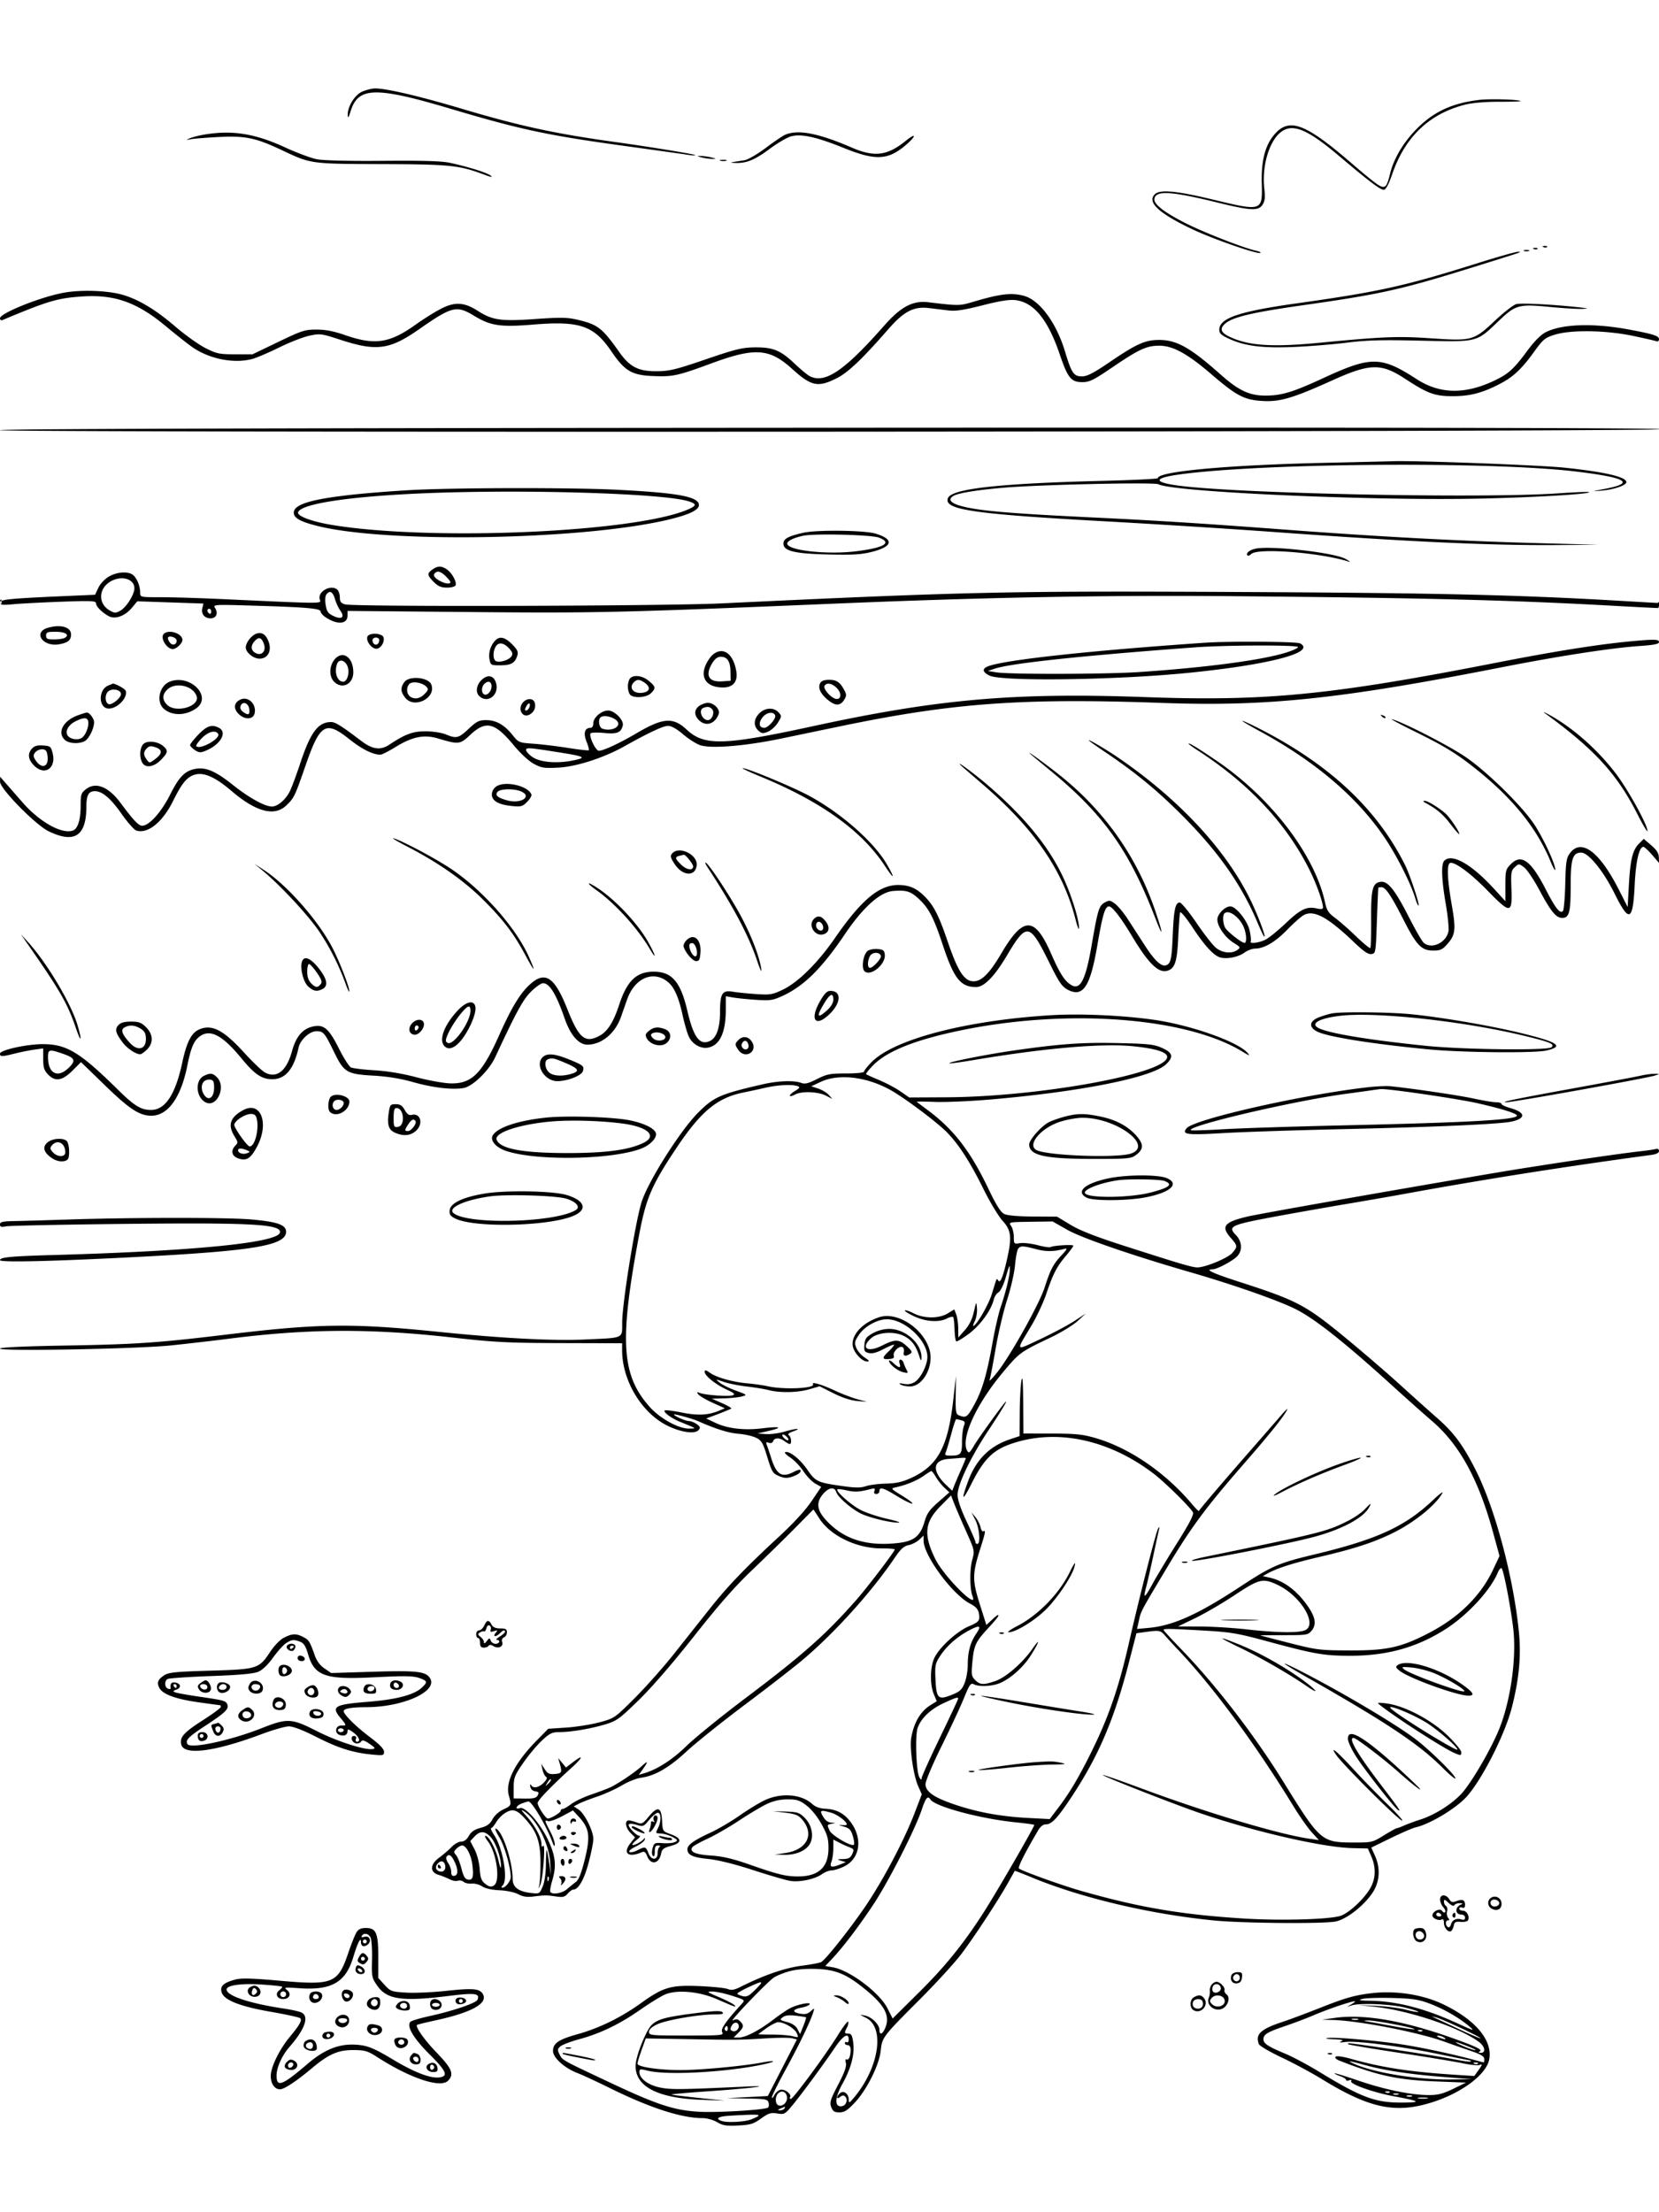 <svg xmlns="http://www.w3.org/2000/svg" viewBox="0 0 864 1152"><path fill-rule="evenodd" d="M188.796 47.64c-4.026 1.671-7.885 7.905-7.692 12.426.074 1.722.516 1.093 1.512-2.153 3.906-12.725 12.9-12.927 52.384-1.175 36.056 10.731 49.984 13.707 89.866 19.2 15.749 2.169 30.659 4.258 33.134 4.642s4.275.458 4 .165c-.474-.506-24.15-4.367-41.5-6.768-31.416-4.347-49.885-8.358-80.417-17.465-21.695-6.471-39.265-10.567-44.868-10.46-1.493.028-4.382.743-6.419 1.588M770.5 52.013c-14.098 1.654-23.666 6.049-32.527 14.939-7.019 7.042-12.087 15.541-14.041 23.548-1.697 6.953-2.501 7.789-5.783 6.015-1.457-.788-7.374-5.533-13.149-10.544-25.124-21.8-33.516-25.028-41.332-15.896-4.792 5.598-6.864 13.634-6.55 25.403.389 14.592.264 14.633-25.459 8.44-19.026-4.581-27.629-5.363-30.248-2.753-4.154 4.142 2.079 9.937 19.629 18.246 10.517 4.98 33.383 12.958 35.265 12.304.657-.228-.38-.763-2.305-1.188-6.273-1.385-26.67-9.341-36.132-14.093-11.364-5.708-17.064-10.093-16.661-12.819.677-4.575 8.461-4.124 33.052 1.914 17.193 4.222 21.087 4.398 23.277 1.056 1.224-1.867 1.43-3.764.91-8.362-1.339-11.832 2.568-24.95 8.808-29.577 6.066-4.498 13.695-1.319 30.085 12.537 16.374 13.842 21.828 17.931 23.488 17.612.979-.189 2.566-3.199 4.155-7.882 6.577-19.389 19.165-31.529 37.662-36.321C766.573 53.574 773.035 53 780.561 53c6.475 0 11.585-.162 11.356-.36-.969-.839-15.893-1.276-21.417-.627m-664.071 18.07c-2.789.467-6.164 1.324-7.5 1.904-2.284.993-2.25 1.023.571.501 1.65-.305 8.175-.821 14.5-1.146 13.787-.709 19.289.454 33.096 6.992 14.853 7.034 14.628 7.003 51.904 7.121 35.428.113 40.077.592 53.145 5.474 3.689 1.378 4.741 1.537 3.38.511-2.097-1.581-11.116-4.418-21.025-6.612-4.396-.973-13.751-1.26-35-1.075-17.91.156-31.103-.162-34.5-.834-3.025-.597-10.37-3.329-16.323-6.07-15.891-7.318-27.678-9.206-42.248-6.766m302.711-.011c-1.299.52-5.912 3.621-10.252 6.892-4.414 3.326-9.323 6.178-11.14 6.471-1.786.289-4.373.698-5.748.909-1.821.279-1.55.419 1 .514 5.751.215 10.098-1.575 17.884-7.363 4.062-3.02 9.052-5.939 11.091-6.488 5.356-1.442 13.222.293 27.534 6.074 16.789 6.783 23.2 6.381 32.806-2.053 5.117-4.492 4.642-5.937-.565-1.719-9.632 7.801-16.308 8.655-28.055 3.587-17.326-7.476-27.775-9.539-34.555-6.824M365.5 82c1.65.42 4.125.763 5.5.763 2.23 0 2.176-.082-.5-.763-1.65-.42-4.125-.763-5.5-.763-2.23 0-2.176.082.5.763m9.769 1.693c.973.254 2.323.237 3-.037s-.119-.481-1.769-.461-2.204.244-1.231.498m428.544 44.99c.721.289 1.584.253 1.916-.079s-.258-.568-1.312-.525c-1.165.048-1.402.285-.604.604m-5 1c.721.289 1.584.253 1.916-.079s-.258-.568-1.312-.525c-1.165.048-1.402.285-.604.604m-5.063.979c.688.278 1.813.278 2.5 0 .688-.277.125-.504-1.25-.504s-1.937.227-1.25.504m-24.25 6.402c-37.963 11.942-51.116 14.859-94.5 20.958-29.774 4.186-40 7.685-40 13.688 0 1.926 1.038 2.872 5.25 4.787 8.23 3.741 17.326 4.868 33.731 4.18 7.986-.336 20.369-1.344 27.519-2.24 10.372-1.302 18.112-1.511 38.29-1.037 29.918.702 29.007.925 40.289-9.853 9.345-8.928 10.627-9.288 27.359-7.682 6.634.637 14.087 1.082 16.562.989 3.739-.14 3.316-.294-2.5-.912-13.71-1.456-29.248-2.222-31.845-1.57-1.45.364-6.416 4.221-11.034 8.571-11.11 10.465-11.951 10.698-33.377 9.233-17.288-1.182-25.004-.876-57.655 2.284-24.98 2.418-37.3 1.618-47.161-3.061-4.468-2.12-5.276-3.995-2.793-6.479 3.657-3.657 13.745-6.115 40.919-9.973 40.466-5.743 51.15-8.122 87.946-19.583 27.585-8.592 26.439-8.198 24-8.241-1.1-.02-10.55 2.654-21 5.941M32.834 152.499C20.628 154.816 0 163.136 0 165.744c0 .808.563 1.233 1.25.944 23.538-9.9 28.72-11.438 41.412-12.292 16.99-1.143 28.675 2.986 43.614 15.412 5.377 4.473 11.714 9.465 14.083 11.095 8.897 6.121 21.654 8.578 31.141 5.998 2.2-.599 8.5-3.302 14-6.007s12.593-5.456 15.762-6.115c5.462-1.135 6.282-1.026 15.781 2.088 18.978 6.22 25.82 5.326 41.168-5.379 17.229-12.016 19.571-12.587 28.751-7.011 8.591 5.219 13.625 5.957 30.906 4.534 24.017-1.978 31.393.543 40.432 13.821 7.137 10.484 10.717 12.581 22.199 13.009 10.054.374 12.467-.161 30.228-6.696 22.469-8.268 29.997-7.744 41.751 2.909 10.03 9.089 13.45 9.821 23.173 4.963 6.001-2.999 13.209-9.84 27.07-25.695 8.057-9.215 13.187-11.861 21.115-10.891 3.115.382 7.793.947 10.394 1.257 3.489.415 8.049-.287 17.383-2.678 8.854-2.267 13.998-3.088 17.133-2.735 9.625 1.085 16.985 10.065 23.166 28.269 4.173 12.289 5.935 14.456 11.751 14.456 3.731 0 5.838-1.036 15.568-7.657 13.862-9.432 17.865-11.293 24.359-11.321 7.217-.031 14.737 4.076 27.41 14.969 13.176 11.327 17.169 13.366 27.104 13.843 8.678.416 15.706-1.689 35.396-10.6 20.006-9.054 25.701-9.207 38.205-1.023 11.857 7.759 15.471 9.086 24.777 9.097 8.898.01 15.191-1.587 24.078-6.111 7.386-3.76 11.628-7.678 18.342-16.941 4.816-6.646 5.718-7.389 10.924-8.993 8.414-2.592 26.563-2.306 40.597.64 6.007 1.261 11.52 2.522 12.25 2.802.755.29 1.327-.167 1.327-1.059 0-1.739-2.908-2.675-15.727-5.063-18.428-3.433-34.815-2.898-43.262 1.411-2.521 1.287-5.895 4.659-9.399 9.399-7.236 9.783-9.945 12.261-17.206 15.734-15.382 7.358-28.5 7.143-40.569-.664-18.663-12.073-23.717-12.121-48.917-.462-15.647 7.24-21.494 8.999-29.905 8.999-8.35 0-13.911-2.618-23.341-10.99-15.691-13.93-22.812-17.953-31.841-17.988-7.345-.029-11.863 1.972-25.673 11.369-8.618 5.864-11.977 7.609-14.648 7.609-4.325 0-5.461-1.664-8.873-13-4.47-14.851-13.156-26.662-21.262-28.912-6.531-1.814-12.391-1.126-26.732 3.134-6.927 2.058-7.359 2.061-23.298.158-7.996-.955-14.237 2.376-22.902 12.225-20.652 23.475-30.84 30.378-38.761 26.259-1.201-.624-4.755-3.565-7.897-6.535-7.372-6.968-11.21-8.531-20.707-8.434-6.517.067-10.005.919-25.51 6.225-15.647 5.355-18.939 6.153-25.555 6.195-9.587.062-13.982-2.194-19.543-10.032-8.924-12.579-11.12-14.278-21.672-16.771-5.301-1.253-8.799-1.314-22.059-.384-17.968 1.26-22.258.642-30.026-4.323-7.059-4.512-11.966-4.743-19.278-.91-3.265 1.712-9.087 5.367-12.937 8.121-13.653 9.77-21.321 10.892-37 5.417-5.592-1.953-9.984-2.798-14.591-2.809-6.068-.014-7.656.496-20 6.43L131.5 184.5h-9.054c-8.25 0-9.628-.291-15.5-3.274-3.545-1.801-10.578-6.824-15.628-11.163C81.164 161.339 72.346 156.01 64 153.554c-7.889-2.321-21.98-2.799-31.166-1.055M0 224.003c0 1.387 864.204.884 864.667-.503.222-.666-144.166-.916-432.167-.748-287.169.168-432.5.588-432.5 1.251m689.5 17.032c-50.303 1.137-86.5 4.474-86.5 7.972 0 .38-12.712 1.004-28.25 1.386-54.577 1.344-79.184 4.083-81.08 9.025-2.311 6.023 12.936 8.253 82.83 12.112 25.3 1.397 64.225 3.859 86.5 5.472 70.544 5.108 112.793 7.074 147 6.839l22.5-.154-29-.776c-43.889-1.175-84.471-3.35-138.5-7.422-37.965-2.862-63.866-4.494-94.5-5.957-45.257-2.16-61.107-3.539-70.25-6.111-5.441-1.531-6.76-3.543-3.474-5.301 2.674-1.431 12.319-2.975 25.858-4.139 18.824-1.618 78.548-2.95 80.701-1.8 7.431 3.97 107.795 8.547 164.665 7.511 28.694-.523 60.658-2.367 59.587-3.438-.237-.238-7.511.058-16.165.657-39.756 2.752-167.033.142-197.922-4.058-12.908-1.755-12.755-3.889.411-5.733 42.894-6.007 162.416-6.915 206.841-1.572 26.419 3.178 31.07 5.951 15.124 9.019-7.145 1.375-7.193 1.403-1.552.909 6.304-.553 12.676-2.76 12.676-4.39 0-2.722-11.106-5.323-32.193-7.537-12.859-1.35-76.804-3.765-89.307-3.373-2.75.087-18.95.473-36 .859M216 255.1c-9.075.44-23.25 1.519-31.5 2.398-22.346 2.38-31.5 5.141-31.5 9.502 0 2.78 3.433 4.679 12.551 6.943 36.221 8.993 136.353 7.3 181.38-3.068 11.578-2.666 17.069-5.197 17.069-7.87 0-4.389-11.08-6.424-43.582-8.002-23.067-1.12-80.428-1.067-104.418.097m.332 1.972c-36.303 1.724-59.71 5.438-61.097 9.695-.638 1.958 7.2 4.876 17.765 6.613 51.613 8.485 157.653 3.87 185.25-8.062 4.597-1.988 4.7-2.852.5-4.225-13.236-4.327-90.212-6.5-142.418-4.021m202.001 20.367c-7.872 1.789-10.333 3.134-10.333 5.647 0 3.856 5.892 5.275 23.5 5.661 13.008.286 17.292.015 22.908-1.448 10.633-2.769 11.275-6.45 1.638-9.405-5.782-1.773-30.594-2.072-37.713-.455m-.036 1.554c-4.985 1.052-8.297 2.686-8.297 4.093 0 3.53 20.577 5.852 35.611 4.018 14.852-1.811 19.296-4.426 12.139-7.142-3.966-1.505-33.476-2.23-39.453-.969M654 285.692c-3.076.615-5.165 2.233-4.425 3.429.304.492 1.231.216 2.06-.613 3.318-3.318 35.88-.773 50.865 3.976 1.1.348.309-.305-1.757-1.453-5.849-3.247-38.524-6.98-46.743-5.339m-428.777 10.865c-2.912 2.039-2.807 3.013.7 6.52 2.255 2.255 3.836 2.923 6.917 2.923 2.29 0 4.184-.533 4.439-1.25.636-1.781-1.874-6.353-4.496-8.189-2.813-1.971-4.751-1.972-7.56-.004m2.527 1.159c-.963.237-1.75 1.061-1.75 1.832 0 1.693 5.485 4.698 7.772 4.257 1.324-.255 1.071-.91-1.317-3.418-1.772-1.861-3.655-2.93-4.705-2.671m-171.016 2.513c-2.167 1.256-4.502 3.733-5.5 5.836l-1.734 3.653-15 .658C4.881 311.674 0 312.157 0 313.788c0 1.259 1.174 1.395 7.25.84 3.988-.364 15.238-.949 25-1.3 15.294-.549 17.75-.433 17.75.843 0 1.663 3.328 4.974 6.799 6.765 3.274 1.69 8.417-.227 11.904-4.437l2.797-3.378 17.232.586 17.233.585-.594 2.367c-.748 2.978 1.148 5.341 4.283 5.341 2.931 0 4.106-2.554 2.417-5.258-1.233-1.974-1.047-1.986 20.592-1.333 27.527.83 34.337 1.443 34.337 3.092 0 .698 1.182 2.044 2.627 2.99 6.15 4.03 11.373 3.581 11.373-.977v-2.387l63.25.583c66.004.609 78.064.335 188.25-4.277 81.967-3.43 143.028-4.568 212-3.951 97.543.874 142.274 2.009 195.5 4.961 12.925.717 23.576 1.247 23.669 1.178s.364-1.249.604-2.623c.239-1.374.243-1.935.008-1.248s-.732 1.244-1.104 1.236-8.327-.463-17.677-1.012c-54.191-3.182-95.096-4.155-196.5-4.676-124.039-.637-144-.204-273.5 5.924-29.707 1.406-191.043 1.825-195.75.509-2.156-.603-2.75-1.369-2.75-3.55 0-1.53-.54-3.321-1.2-3.981-3.178-3.178-10.573.789-9.249 4.961.729 2.296 3.36 2.307-51.551-.216-11.275-.518-25.338-.943-31.25-.943C73.027 311 73 310.994 73 308.565c0-3.392-1.757-7.657-3.789-9.202-2.592-1.969-8.266-1.575-12.477.866m.647 2.681c-6.23 3.798-6.298 11.608-.131 15.054 2.469 1.379 3.029 1.38 5.485.006 3.059-1.711 7.223-8.356 7.249-11.565.039-5.061-6.886-6.981-12.603-3.495m112.739 6.445c-.756.912-.939 2.925-.509 5.617.558 3.485 1.241 4.467 4.04 5.801 4.301 2.051 6.063.676 3.59-2.803-.958-1.346-2.195-3.992-2.751-5.879-1.142-3.883-2.639-4.821-4.37-2.736M.079 313.583c.048 1.165.285 1.402.604.605.289-.722.253-1.585-.079-1.917s-.568.258-.525 1.312M108 317.941c0 .518.45 1.219 1 1.559s1-.084 1-.941-.45-1.559-1-1.559-1 .423-1 .941m-82.905 8.931c-8.248 2.308-2.818 10.233 5.895 8.605 4.473-.836 6.01-2.131 6.01-5.064 0-3.842-5.249-5.403-11.905-3.541M24 331c0 1.689.662 1.998 4.25 1.985 2.337-.009 4.87-.408 5.628-.889 2.499-1.582.086-3.096-4.937-3.096-4.274 0-4.941.27-4.941 2m61.278-.878C83.275 332.125 86.796 338 90 338c1.846 0 5-3.001 5-4.757 0-3.407-7.143-5.7-9.722-3.121m48.079-.076c-2.55.964-5.357 4.704-5.357 7.138 0 2.582 3.984 5.816 7.166 5.816 4.188 0 6.377-3.826 4.844-8.47-1.356-4.108-3.616-5.632-6.653-4.484m58.002 1.462c-.92 2.396 2.421 6.664 4.934 6.303 2.837-.407 4.819-5.496 2.671-6.855-2.305-1.457-6.964-1.12-7.605.552m-103.826.439c-.258.417.123 1.568.847 2.558 1.385 1.893 3.62 1.308 3.62-.947 0-1.468-3.725-2.812-4.467-1.611m45.144 1.857c-2.276 2.515-2.108 4.895.44 6.258 3.14 1.681 5.633-1.033 4.332-4.715-1.208-3.415-2.654-3.883-4.772-1.543m61.323-.363c0 2.054 2.07 3.063 3.046 1.485.452-.732.6-1.689.329-2.128-.84-1.36-3.375-.877-3.375.643m63.725.311c-2.363 2.61-3.432 6.375-2.769 9.748.567 2.883.794 2.998 5.824 2.957 5.521-.046 7.487-1.23 8.688-5.232.532-1.772-.085-3.042-2.793-5.75-3.847-3.847-6.556-4.369-8.95-1.723m590.308.336c-16.591 1.597-38.962 5.177-68.533 10.968-86.331 16.905-120.26 20.236-182.931 17.96-68.283-2.48-107.924.983-173.069 15.117-46.665 10.125-56.695 10.394-65.924 1.768-7.023-6.563-12.321-6.175-26.042 1.907-8.813 5.191-17.178 9.09-19.632 9.152-1.656.041-5.286-7.53-4.342-9.057.279-.452 3.407-.551 6.95-.22 6.898.644 8.848-.12 9.824-3.851.715-2.735-4.245-7.832-7.622-7.832-3.443 0-7.712 3.638-7.712 6.573 0 1.395-.586 2.427-1.378 2.427-3.086 0-3.936 2.757-2.193 7.114.91 2.274 1.459 4.331 1.221 4.569-.239.239-5.095-.304-10.792-1.207s-13.815-1.886-18.041-2.183c-7.501-.529-7.758-.636-10.865-4.502-4.319-5.374-8.57-7.783-13.745-7.787-3.711-.003-4.945.606-9.104 4.496-5.292 4.95-6.422 5.23-11.885 2.945-2.045-.856-6.669-1.584-10.275-1.619-6.806-.066-10.717 1.349-19.145 6.927-4.702 3.111-8.786 2.552-14.802-2.026-10.141-7.717-13.355-9.727-15.558-9.727-6.75 0-10.715 5.29-16.044 21.399-2.019 6.106-4.496 12.746-5.505 14.756-2.177 4.34-6.33 7.849-9.274 7.835-3.759-.017-11.914-4.537-20.431-11.323-8.991-7.164-14.015-9.296-19.486-8.27-5.428 1.018-8.423 4.095-13.153 13.514C84.006 422.948 77.655 430 74.054 430c-1.881 0-4.447-2.708-11.28-11.907-6.29-8.467-12.957-11.097-18.024-7.111-2.478 1.949-2.75 2.784-2.75 8.441 0 7.609-1.483 12.278-4.171 13.131-5.815 1.846-17.204-4.563-26.045-14.657L3.12 408l-3.061-3.5-.03 2.62c-.04 3.59 18.499 22.472 25.289 25.757 13.513 6.538 19.661 2.498 19.676-12.927.006-5.911 1.151-7.952 4.456-7.946 3.821.007 8.206 3.742 13.855 11.805 3.097 4.42 6.556 8.329 7.686 8.688 5.93 1.882 13.597-4.252 19.077-15.262 3.993-8.024 6.346-11.312 9.266-12.95 5.244-2.94 11.517-.688 21.274 7.639 12.729 10.864 22.278 13.411 28.411 7.576 4.159-3.957 4.473-4.605 10.117-20.892 7.535-21.746 10.452-23.507 22.733-13.724 6.616 5.271 12.314 8.117 16.247 8.115.761 0 4.292-1.789 7.847-3.976 8.776-5.397 14.847-6.637 22.037-4.501 10.983 3.264 11.517 3.204 16.983-1.91 8.07-7.548 12.708-6.423 22.549 5.471 3.547 4.287 7.872 8.28 10.5 9.695 3.986 2.145 5.385 2.354 12.968 1.939 9.288-.508 23.412-5.074 34-10.991C338.042 381.438 345.388 378 347.915 378c1.75 0 4.53 1.559 7.88 4.417 2.846 2.43 6.845 4.969 8.887 5.643 5.764 1.902 23.408.449 42.318-3.487 9.075-1.888 23.025-4.787 31-6.443 58.397-12.12 94.29-14.709 167.5-12.081 54.383 1.952 92.441-2.039 176-18.456 30.604-6.013 57.565-10.17 72.75-11.216 7.196-.496 9.75-1.026 9.75-2.025 0-1.516-2.527-1.558-15.967-.264m-220.533.615c-59.77 4.093-104.059 8.898-112.862 12.245-3.301 1.255-3.042 3.039.704 4.865 6.431 3.135 65.665 2.339 103.158-1.385 42.58-4.231 67.289-10.724 58.566-15.393-1.795-.96-36.949-1.196-49.566-.332m-369.465 2.231c-1.482 2.769-1.277 6.759.38 7.395 2.115.812 6.788-.703 7.975-2.586.807-1.279.502-2.229-1.348-4.198-2.849-3.033-5.583-3.271-7.007-.611m364.465.159c-59.298 4.371-96.109 8.295-104.5 11.138l-3.5 1.186 4.5.717c6.905 1.101 56.952.993 74.17-.161 34.778-2.33 63.715-6.149 76.494-10.096 3.485-1.077 6.336-2.389 6.336-2.917 0-1.15-37.359-1.057-53.5.133m-251.27 3.839c-1.249 1.057-2.967 3.588-3.818 5.625-2.822 6.753.93 11.443 9.153 11.443 5.226 0 7.762-3.054 6.913-8.325-1.501-9.322-6.96-13.218-12.248-8.743m-197.157 2.703c-2.667 3.39-2.702 8.736-.073 11.365 4.163 4.163 10 1.306 10-4.894 0-8.069-5.732-11.805-9.927-6.471m196.916 1.615c-3.928 6.442-1.957 10.075 5.187 9.561l4.324-.311-.058-4.666c-.066-5.366-1.666-7.834-5.079-7.834-1.626 0-3.027 1.041-4.374 3.25m-195.382.332c-1.681 4.381-.014 9.418 3.118 9.418 2.203 0 3.535-4.958 2.199-8.184-1.273-3.073-4.338-3.784-5.317-1.234m75.605 8.121c-2.964 2.504-3.773 6.593-1.713 8.653 4.329 4.329 10.635-.399 8.853-6.637-1.093-3.828-4.019-4.654-7.14-2.016m76.988-.503c-.66.66-1.2 2.595-1.2 4.3s.54 3.64 1.2 4.3c1.952 1.952 8.536 1.464 10.8-.8 2.661-2.661 2.543-3.366-1.077-6.411-3.261-2.744-7.73-3.382-9.723-1.389m-117.643 2.023c-2.089 2.981-1.961 4.994.516 8.142 4.663 5.929 16.225.065 13.56-6.878-1.475-3.844-11.63-4.756-14.076-1.264m-122.2-.231c-5.305 2.14-7.155 10.255-3.182 13.957 4.187 3.901 11.469 3.865 17.014-.084 8.633-6.147-3.306-18.121-13.832-13.873m241.843.208c-3.213 3.213.235 6.66 5.372 5.371 3.031-.76 3.121-2.972.205-5.014-2.669-1.87-3.98-1.954-5.577-.357m96.953.55c-1.266 2.416.077 5.424 3.829 8.582 3.939 3.314 6.503 3.384 8.566.235 1.299-1.982 1.372-2.862.395-4.75-2.326-4.492-4.163-5.817-8.063-5.817-2.612 0-4.098.55-4.727 1.75m-213.903.384c-1.917 1.941-1.49 5.667.788 6.886 2.476 1.325 5.088.603 7.513-2.077 1.584-1.749 1.631-2.19.369-3.452-2.085-2.084-7.167-2.88-8.67-1.357m38.95.066c-1.477 1.477-1.565 4.457-.156 5.327 1.598.988 3.956-1.486 3.956-4.149 0-2.554-1.85-3.128-3.8-1.178m-195.791.772c-5.405 2.186-5.146 12.05.316 12.006 4.604-.037 10.025-5.86 8.691-9.336-.426-1.11-6.047-4.062-6.815-3.579-.056.035-1.042.444-2.192.909m373.052.091c-1.023 1.655 3.759 6.891 6.32 6.922 2.41.028 2.505-3.051.171-5.536-2.408-2.563-5.372-3.196-6.491-1.386m-342.272 1.976c-2.725 2.538-2.792 5.358-.189 7.961 4.486 4.486 17.013.954 15.429-4.35-1.641-5.495-10.871-7.681-15.24-3.611M56.2 360.2c-1.706 1.706-1.486 5.753.351 6.458 1.688.648 6.449-3.21 6.449-5.225 0-2.332-4.826-3.207-6.8-1.233m69.072 4.068c-3.363 1.537-3.845 4.494-1.192 7.317 3.085 3.284 7.663 3.289 8.486.008 1.197-4.768-3.209-9.193-7.294-7.325m147.299 1.303c-3.302 3.303-.658 8.616 3.247 6.526 2.378-1.272 3.426-3.752 2.637-6.238-.72-2.27-3.753-2.418-5.884-.288m-147.237 2c-.419 1.092.016 2.212 1.195 3.074 2.769 2.025 3.639 1.658 3.287-1.386-.365-3.162-3.467-4.331-4.482-1.688m148.712.343c-.774 1.447-.789 2.086-.05 2.086 1.213 0 2.533-2.805 1.709-3.629-.299-.298-1.045.396-1.659 1.543m90.177-.357c-2.759 1.932-2.846 4.82-.223 7.443 3.572 3.572 8.444 2.028 10.325-3.273.811-2.282-2.559-5.727-5.602-5.727-1.253 0-3.278.701-4.5 1.557m2.027 1.105c-2.653 1.071-.646 6.338 2.415 6.338 2.089 0 3.68-3.879 2.282-5.564-1.216-1.465-2.471-1.672-4.697-.774m29.205 2.793c-2.964 2.963-3.158 6.599-.481 9.022 1.707 1.544 2.384 1.617 4.992.537 1.659-.687 3.97-2.793 5.137-4.68 2.031-3.287 2.046-3.512.353-5.382-2.457-2.715-7.013-2.486-10.001.503m409.528.23c25.556 18.687 37.147 31.361 47.731 52.19 2.907 5.723 5.286 9.707 5.286 8.855 0-3.314-10.352-21.989-16.85-30.397-9.682-12.527-22.425-23.669-34.65-30.295-2.678-1.452-3.18-1.569-1.517-.353m-764.328.774c-7.756 2.765-11.079 9.037-6.826 12.886 2.082 1.884 7.328 2.176 10.321.575 2.162-1.158 4.85-6.597 4.85-9.816 0-1.904-2.451-5.149-3.821-5.06-.374.024-2.409.661-4.524 1.415m356.516 1.05c-2.302 2.927-1.899 5.491.863 5.491 2.034 0 6.217-4.74 5.665-6.419-.73-2.221-4.469-1.689-6.528.928m322.562-.385c.679.684 1.486.991 1.793.683.308-.308-.247-.867-1.233-1.243-1.425-.542-1.54-.428-.56.56m-407.066.543c-1.273 1.273-.658 5.122.915 5.726 3.68 1.412 8.418-.007 8.418-2.522 0-2.726-7.304-5.234-9.333-3.204m-273.284 1.916c-4.098 2.022-5.891 5.766-3.774 7.883 1.618 1.618 5.14 2.005 6.991.769 1.754-1.172 3.4-4.884 3.4-7.669 0-3.016-1.918-3.301-6.617-.983m697.117 5.194c16.032 7.898 22.231 11.706 32.612 20.036 18.956 15.209 31.384 30.692 38.471 47.925 1.303 3.169 2.38 5.022 2.393 4.117.042-2.878-6.022-15.986-10.777-23.296-6.223-9.568-24.605-27.644-36.01-35.411-8.589-5.85-32.352-18.046-38.189-19.601-1.375-.367 3.8 2.437 11.5 6.23m-89.5-5.371c0 .238 3.938 2.571 8.75 5.186 28.996 15.753 50.806 34.253 65.097 55.219 6.397 9.385 13.849 24.08 16.201 31.945.7 2.341 1.48 4.049 1.734 3.795.622-.621-4.52-16.049-7.016-21.051-14.799-29.657-40.042-53.066-77.516-71.884-3.987-2.003-7.25-3.447-7.25-3.21m-543.671 7.112c-2.381 2.484-4.329 4.949-4.329 5.477 0 .527 1.128 1.698 2.506 2.601 2.149 1.408 2.951 1.457 5.633.347 7.688-3.185 11.377-9.526 6.927-11.908-3.691-1.975-6.327-1.12-10.737 3.483m1.686 1.967c-1.858 1.917-3.104 3.76-2.768 4.095 2.016 2.016 12.8-4.076 11.355-6.414-1.364-2.208-5.205-1.17-8.587 2.319m461.985.99c0 .232 3.487 2.759 7.75 5.616 16.107 10.794 27.174 19.831 40.3 32.909 19.141 19.069 31.425 36.463 39.842 56.412 1.53 3.628 3.05 6.863 3.377 7.19 1.507 1.507-2.731-10.031-6.762-18.411-12.693-26.386-37.52-53.13-69.532-74.901-5.904-4.014-14.975-9.355-14.975-8.815m-492.326 1.994c-1.882 1.882-2.201 6.677-.639 9.597 1.647 3.077 6.062 2.461 9.769-1.364 3.704-3.821 3.881-4.772 1.32-7.09-2.831-2.562-8.42-3.174-10.45-1.143M619 387.296c0 .202 2.138 1.757 4.75 3.455 26.769 17.404 46.037 37.958 58.133 62.016 3.606 7.172 7.117 16.945 7.117 19.809 0 .851-.971.997-3.25.488-5.219-1.164-8.413.361-16.154 7.714-4.006 3.806-8.773 7.663-10.594 8.571-3.391 1.692-8.504 2.273-7.636.868.266-.431.026-2.931-.534-5.556-1.076-5.046-7.116-12.661-10.042-12.661-2.816 0-6.79 4.004-6.79 6.84 0 3.617 4.098 9.439 8.601 12.223 3.418 2.112 3.544 2.358 1.843 3.602-2.934 2.145-7.953 1.619-11.282-1.182-1.645-1.384-6.202-7.234-10.127-13S615.236 470 614.425 470c-2.343 0-3.109 3.613-3.685 17.364-.42 10.028-.897 13.222-2.165 14.49-2.617 2.617-6.335-.224-12.253-9.36l-9-13.896c-2.102-3.246-5.08-6.837-6.618-7.979-2.568-1.909-3.013-1.956-5.458-.584-2.889 1.622-3.568 3.854-6.681 21.965-3.072 17.872-5.839 23.54-10.315 21.127-3.588-1.934-6.205-5.915-10.78-16.395-8.605-19.713-14.505-19.756-26.021-.189C515.364 506.882 511.256 511 507.027 511c-4.798 0-8.153-5.113-13.348-20.346-4.817-14.127-7.376-19.129-12.276-23.997-4.124-4.097-7.714-5.677-13.172-5.8-10.139-.229-19.557 7.571-33.461 27.711-8.956 12.973-19.204 23.073-27.296 26.901-5.24 2.479-6.49 2.675-13.867 2.175-4.459-.302-9.871-.854-12.026-1.226-5.394-.931-6.581.927-6.581 10.305 0 8.483-1.836 13.79-5.322 15.378-5.292 2.411-8.479-1.881-11.721-15.786C354.451 511.28 349.914 506 340.5 506c-9.018 0-13.915 4.675-18.033 17.215-3.026 9.215-6.129 14.042-10.469 16.286-7.37 3.811-10.505 1.175-16.457-13.84-6.742-17.008-11.576-20.238-19.534-13.048-5.064 4.575-9.656 12.133-15.941 26.239-8.998 20.193-14.344 25.536-25.338 25.32-3.425-.067-11.403-1.492-17.728-3.166-7.42-1.964-15.225-3.262-22-3.661-5.775-.339-11.292-1.024-12.26-1.522-.969-.497-3.78-4.925-6.248-9.839-5.124-10.203-7.755-12.533-13.032-11.543-5.683 1.067-9.223 5.077-11.358 12.869-2.831 10.327-7.891 14.402-13.977 11.254-1.572-.812-6.375-5.351-10.673-10.085-11.108-12.235-17.205-15.371-23.93-12.307-3.883 1.769-6.344 6.634-8.53 16.864-3.621 16.946-8.885 24.967-16.378 24.96-5.209-.004-8.677-2.135-17.258-10.604-19.643-19.384-26.558-23.596-38.84-23.661C14.076 543.687 0 546.782 0 548.683c0 1.657.884 1.647 7.856-.088 3.104-.772 7.669-1.683 10.144-2.023l4.5-.62v5.444c0 4.384.472 5.945 2.424 8.023 3.761 4.004 7.46 3.46 12.801-1.881l4.462-4.462 12.162 11.817C67.354 577.529 72.626 581 78.812 581c8.633 0 15.401-9.402 18.737-26.028 1.928-9.611 3.468-13.17 6.668-15.411 5.371-3.763 11.698-.387 21.399 11.417 6.983 8.497 10.689 11.022 16.175 11.022 6.848 0 11.311-5.339 13.691-16.378.895-4.154 5.725-8.622 9.319-8.622 3.632 0 4.225.699 9.167 10.812 5.228 10.699 6.603 11.526 20.485 12.321 7.341.42 14.223 1.536 20.515 3.326 10.466 2.978 20.786 4.185 26.544 3.105 4.805-.902 13.165-9.083 16.415-16.064 11.013-23.659 14.413-29.893 18.571-34.05 2.447-2.448 5.291-4.45 6.321-4.45 3.391 0 6.842 5.644 11.276 18.442C297.063 539.009 301.409 544 305.9 544c7.375 0 14.461-5.836 17.477-14.395l3.221-9.144c4.051-11.511 14.149-15.521 21.757-8.641 2.944 2.663 5.24 8.048 7.111 16.68.953 4.4 2.424 9.482 3.269 11.294 1.883 4.042 6.379 6.559 10.212 5.718 6.039-1.327 9.038-7.913 9.047-19.871l.006-6.86 3.75.657c2.063.361 7.436.906 11.941 1.21 7.331.494 8.776.285 13.761-1.997 11.215-5.135 20.513-14.326 32.593-32.22 9.354-13.856 18.261-21.863 24.963-22.438 6.744-.58 9.058.072 13.044 3.673 5.574 5.035 8.09 9.775 12.92 24.334 5.852 17.639 9.295 22 17.367 22 4.202 0 9.596-5.523 16.113-16.5 10.269-17.296 11.738-17.04 22.048 3.845 5.013 10.155 6.576 12.459 9.5 14.001 8.094 4.267 11.797-1.359 15.609-23.716 2.608-15.294 3.917-19.63 5.928-19.63 1.719 0 6.139 5.702 12.015 15.5 8.626 14.382 13.856 19.457 18.525 17.976 3.842-1.22 4.957-4.661 5.536-17.096.305-6.534.745-12.487.977-13.229.233-.742 3.062 2.633 6.286 7.5 6.707 10.122 11.33 15.112 14.811 15.985 3.59.901 9.377-.307 12.489-2.608 1.509-1.116 3.999-2.038 5.534-2.05 4.718-.037 10.516-3.47 16.79-9.941 3.3-3.404 7.177-6.81 8.616-7.569 5.224-2.757 12.483 1.202 26.112 14.241 4.934 4.72 7.333 6.35 9 6.113 2.234-.317 2.282-.605 2.858-17.322.322-9.35.659-17.113.75-17.25s.806-.25 1.591-.25c2.179 0 4.943 4.076 11.545 17.026 6.843 13.421 9.33 15.974 15.559 15.974 3.601 0 4.728-.531 7.27-3.426 4.226-4.813 4.519-7.514 2.233-20.574-2.218-12.671-2.585-20.541-1.004-21.518 2.017-1.247 10.608 4.991 19.654 14.269 11.956 12.264 12.945 12.203 12.466-.772-.319-8.647-.162-9.658 1.774-11.41 2.098-1.899 2.159-1.897 4.84.104 1.493 1.115 5.084 6.456 7.981 11.869C807.774 474.808 810.4 478 813.639 478c3.595 0 4.361-2.936 4.361-16.712 0-14.05 1.022-17.288 5.456-17.288 3.818 0 11.478 9.388 17.427 21.359 7.633 15.36 9.536 14.525 10.459-4.589.591-12.243 2.315-19.77 4.529-19.77.535 0 2.583 1.881 4.551 4.18l3.578 4.18-.085-2.93c-.06-2.104-1.177-3.869-3.963-6.263l-3.878-3.332-2.455 2.455c-3.354 3.354-4.548 8.223-5.301 21.617l-.641 11.406-4.588-9.037c-10.074-19.839-19.573-26.904-25.49-18.957-1.835 2.465-2.14 4.476-2.422 16-.178 7.25-.721 13.589-1.208 14.089-1.535 1.575-3.853-1.353-8.995-11.364-7.623-14.839-12.647-18.525-17.981-13.191-2.839 2.839-2.993 3.417-2.993 11.215v8.221l-6.035-6.586c-11.711-12.78-21.805-18.463-25.765-14.503-1.735 1.735-1.467 9.672.765 22.634 1.073 6.234 1.695 12.615 1.382 14.18-1.182 5.913-8.702 9.426-12.835 5.996-.877-.728-4.342-6.713-7.7-13.299-7.277-14.273-10.985-18.947-14.688-18.513-4.322.506-5.155 3.752-5.033 19.618.06 7.874-.135 14.561-.434 14.86s-3.62-2.423-7.38-6.049-8.701-7.964-10.98-9.64c-3.391-2.494-4.333-3.93-5.185-7.899-5.333-24.87-28.161-54.723-56.582-73.995-9.888-6.705-14.53-9.515-14.53-8.797m-602.302 2.485q-3.554 3.926.754 8.573c5.494 5.928 11.964 1.951 9.969-6.127-.855-3.462-1.209-3.748-4.973-4.025-2.961-.217-4.509.208-5.75 1.579m59.816-.153c-1.889 1.89-1.913 3.445-.092 5.931 1.403 1.915 1.46 1.912 4.25-.165 3.932-2.928 4.06-4.943.393-6.221-2.414-.842-3.346-.749-4.551.455m197.486.977c0 .692 1.443 2.287 3.207 3.543 3.975 2.83 12.911 3.595 21.375 1.829 7.177-1.497 6.125-2.057-8.082-4.297-15.253-2.405-16.5-2.486-16.5-1.075m-255.373.911c-1.163 1.162-1.355 2.123-.68 3.386 2.98 5.568 7.344 5.159 6.864-.644-.244-2.948-.769-3.823-2.436-4.061-1.169-.167-2.856.427-3.748 1.319M537 392.955c1.375 1.183 5.875 4.926 10 8.318 27.734 22.808 41.04 41.495 54.63 76.727 4.304 11.159 4.281 8.83-.039-3.873-9.613-28.269-26.8-52.475-50.472-71.083-8.259-6.492-18.179-13.581-14.119-10.089m-36.5 5.679c.55.537 5.556 4.886 11.124 9.666 26.931 23.115 41.901 44.816 48.429 70.2.99 3.85 1.833 6.072 1.873 4.938.161-4.502-4.278-18.466-8.882-27.938-7.589-15.615-20.148-30.765-38.731-46.719-6.972-5.987-17.386-13.637-13.813-10.147M396 404.361c31.561 12.992 52.796 28.228 64.815 46.503 4.859 7.389 5.536 7.024 1.151-.621-6.659-11.612-23.532-26.541-40.373-35.721-8.274-4.51-32.336-14.539-34.794-14.502-.715.01 3.426 1.964 9.201 4.341m-137 4.87c-1.523.801-2.621 2.356-2.81 3.98-.415 3.556 3.016 5.748 10.147 6.484 4.995.516 5.732.326 8.151-2.092 1.463-1.463 2.486-3.182 2.273-3.821-1.432-4.295-12.741-7.193-17.761-4.551m.11 3.136c-1.457 1.757.044 3.058 5.129 4.445 6.997 1.91 13.081-1.978 7.253-4.634-3.531-1.608-10.984-1.495-12.382.189m483.39 5.784c5.899 3.214 9.047 5.913 13.059 11.198 2.443 3.217 4.441 5.417 4.441 4.89 0-1.204-4.68-8.217-6.865-10.288-3.024-2.866-9.586-6.951-11.117-6.921-1.078.022-.939.346.482 1.121m-530 22.904c15.72 8.115 29.083 17.492 39.037 27.396 10.594 10.54 15.999 17.623 22.058 28.908 4.904 9.132 5.659 9.534 1.886 1.003-6.775-15.32-24.21-35.001-40.785-46.04C226.5 446.864 209.23 437.7 205 436.564c-1.375-.369 2 1.652 7.5 4.491m137.494 3.452c-1.027 1.238-.781 2.217 1.38 5.481 4.144 6.264 10.726 6.655 11.441.68.676-5.659-9.27-10.439-12.821-6.161m3.756 1.182c-2.424.634-2.207 1.499 1.19 4.754 2.731 2.616 6.06 3.014 6.06.723 0-1.211-3.973-6.195-4.823-6.05-.372.064-1.465.322-2.427.573m14.689 5.85c13.43 20.515 21.333 35.379 25.766 48.461 1.74 5.134 2.631 6.916 2.251 4.5-1.041-6.613-5.137-17.237-10.567-27.403-5.259-9.846-16.24-26.58-18.258-27.823-.622-.383-.259.636.808 2.265M137 453.555c9.271 7.708 23.938 23.542 29.373 31.711a127 127 0 0 1 13.689 27.234c.986 2.75 1.825 4.45 1.865 3.779.138-2.303-5.848-17.446-9.531-24.112-7.864-14.234-23.238-31.452-34.896-39.081l-5-3.272zm173.541 9.924c9.746 6.929 21.38 19.712 27.777 30.521 3.881 6.558 3.281 3.763-.731-3.404-5.304-9.475-16.673-21.658-26.069-27.935-5.869-3.921-6.683-3.239-.977.818m327.126 12.188c-1.015 1.014-.796 5.223.385 7.43 1.086 2.029 8.591 7.903 10.098 7.903 1.182 0 1.063-4.307-.214-7.685-2.096-5.549-7.984-9.934-10.269-7.648m-213.775 2.87c-3.302 3.302.563 9.406 5.053 7.98 2.855-.906 3.376-3.61 1.245-6.468-2.342-3.139-4.22-3.59-6.298-1.512m1.108 3.356c0 2.013 2.572 3.609 3.471 2.154.841-1.361-.538-4.047-2.078-4.047-.766 0-1.393.852-1.393 1.893M15.031 492.5c16.276 23.387 20.172 30.197 24.428 42.691 2.768 8.125 3.44 7.228.944-1.259-3.35-11.391-16.016-32.641-25.888-43.432l-3.66-4zm342.54-2.929c-.864.865-1.571 2.148-1.571 2.853 0 2.434 4.568 8.076 6.54 8.076 1.621 0 2.012-.8 2.26-4.629.434-6.701-3.446-10.082-7.229-6.3m1.429 2.921c0 2.236 1.841 5.508 3.099 5.508 1.836 0 .559-6.454-1.349-6.815-1.09-.207-1.75.287-1.75 1.307m92.841 2.713c-2.345 1.83-3.384 9.099-1.522 10.645 3.287 2.727 11.061-3.798 10.479-8.795-.248-2.128-.883-2.604-3.798-2.85-1.925-.161-4.247.289-5.159 1m1.227 2.669c-1.366 2.552-1.379 6.126-.023 6.126 1.665 0 6.143-4.933 5.701-6.278-.695-2.109-4.523-2.007-5.678.152m-295.728 2.682c-1.264 3.295.582 10.889 3.208 13.194 2.829 2.483 4.61 2.771 7.518 1.215 3.019-1.616 2.298-5.247-2.151-10.834-4.129-5.187-7.429-6.562-8.575-3.575M160 506q0 4 2 6c2.38 2.38 3.351 2.487 4.959.549.971-1.169.597-2.334-1.925-6-1.722-2.502-3.558-4.549-4.082-4.549s-.952 1.8-.952 4m267.003 15.495c-5.403 9.444-2.406 13.662 4.822 6.786 6.279-5.973 6.601-12.281.626-12.281-1.745 0-3.068 1.334-5.448 5.495m2.686.255c-4.72 7.579-4.303 9.23 1.088 4.306 2.022-1.847 3.223-3.896 3.223-5.5 0-3.613-1.591-3.173-4.311 1.194m-191.491 4.651c-7.569 8.211-10.122 16.38-5.939 18.998 2.727 1.708 6.738-1.126 10.519-7.432 3.675-6.131 5.55-11.95 4.625-14.36-1.135-2.957-4.98-1.79-9.205 2.794m1.075 2.375c-2.075 2.627-4.644 6.711-5.709 9.076-1.644 3.652-1.721 4.433-.51 5.181 2.947 1.822 11.946-10.78 11.946-16.729 0-3.477-1.558-2.804-5.727 2.472M694 527.671c-1.375.22-4.413 1.096-6.75 1.947-5.481 1.996-5.919 5.364-1 7.692 5.752 2.723 29.319 6.443 58.161 9.18 17.384 1.65 54.789 1.996 60.961.564 9.318-2.162 6.256-4.304-12.872-9.002-15.999-3.931-43.134-8.56-58.5-9.982-10.952-1.012-34.671-1.249-40-.399m-146.5.991c-44.231 2.669-81.904 12.508-93.606 24.446-2.142 2.185-3.894 4.405-3.894 4.932 0 .545-4.049.96-9.359.96-8.353 0-9.981.314-15.147 2.919-4.536 2.289-6.311 2.721-8.206 2-3.678-1.398-11.999-1.117-19.788.669-22.416 5.14-25.735 6.596-33.993 14.906-9.353 9.414-26.055 35.852-29.38 46.506-3.268 10.472-10.051 52.559-10.095 62.642-.038 8.572 1.299 7.948-19.032 8.886-17.023.785-43.078-.565-76.5-3.963-45.207-4.596-62.419-4.377-110.5 1.405-36.114 4.344-47.022 5.085-84.25 5.728-21.401.369-33.75.948-33.75 1.581 0 1.492 71.353.166 89-1.654 7.975-.822 21.7-2.409 30.5-3.527 41.134-5.223 73.755-5.376 116.5-.545 21.405 2.419 28.51 2.78 56.25 2.858l31.75.089v3.614c0 15.812 10.168 32.714 23.672 39.349 7.02 3.448 14.319 4.457 16.164 2.234 1.044-1.258.871-1.789-1.011-3.107-1.248-.874-3.092-1.59-4.097-1.59-1.74 0-7.728-2.647-7.728-3.416 0-.461 9.825 2.243 12.5 3.44 9.034 4.041 15.907 6.203 21 6.604 3.3.259 7.471 1.2 9.269 2.09 2.878 1.424 3.576 2.624 5.837 10.037 2.362 7.744 2.849 8.537 6.067 9.882 2.767 1.156 4.209 1.227 6.899.339 3.291-1.086 5.105-2.632 4.177-3.56-.248-.249-1.756.229-3.35 1.06-6.148 3.206-8.998 1.494-11.706-7.031-.883-2.78-1.929-5.895-2.323-6.923-.57-1.484-.365-1.734.994-1.212 1.065.408 1.927.096 2.281-.827.726-1.893 3.422-1.9 5.914-.015 1.067.808 2.278 1.483 2.691 1.5 1.224.052.852-3.787-.445-4.588-.756-.468.069-1.195 2.25-1.983 4.957-1.791 1.715-1.677-4.611.162-2.951.858-7.295 1.415-9.654 1.239l-4.29-.321 6-1.382c7.709-1.777 5.835-2.437-3.629-1.279-9.258 1.133-17.963.111-24.226-2.844l-4.854-2.291 6.298-2.367c3.464-1.303 6.506-2.576 6.76-2.829s-1.914-1.51-4.817-2.791l-5.278-2.329 6.373-.189c3.505-.103 7.689-.546 9.298-.984 2.838-.772 2.743-.863-3.169-3.018-3.352-1.222-7.143-3.087-8.425-4.144-2.325-1.917-2.319-1.918 2.169-.389 2.475.844 7.875 1.921 12 2.393 4.125.473 9.3 1.323 11.5 1.889 5.844 1.504 14.927 1.3 21.023-.473l5.33-1.549 7.163 3.607c4.489 2.26 9.09 3.773 12.324 4.05l5.16.443-5-1.364c-2.75-.75-7.925-2.729-11.5-4.398-7.025-3.28-12.521-4.892-11.6-3.401 1.336 2.161-15.097 2.918-23.4 1.078-2.475-.549-7.2-1.23-10.5-1.513-7.732-.664-16.261-3.046-19.75-5.516-2.16-1.53-2.75-1.638-2.75-.506 0 2.01 5.562 6.494 11.449 9.229 3.885 1.805 4.567 2.447 3.169 2.983-2.038.782-14.123-.071-17.118-1.208-1.718-.652-1.821-.54-.735.798.695.856 4.07 2.818 7.5 4.359l6.235 2.802-3 1.27c-5.623 2.379-11.125 2.643-19.548.936-4.498-.911-8.458-1.377-8.8-1.035-.83.83 3.499 4.043 7.848 5.825 9.282 3.803 8.891 3.517 4.91 3.592-5.397.102-15.048-5.18-20.456-11.195-14.878-16.547-15.975-34.524-5.501-90.148 3.492-18.545 6.507-25.543 19.21-44.589 12.852-19.271 21.314-26.296 35.039-29.092a624 624 0 0 0 11.504-2.494c6.537-1.49 14.019-1.84 16.767-.786 1.314.504 1.013 1.006-1.531 2.554-3.546 2.156-3.396 3.667.174 1.756 3.367-1.802 11.882-1.505 15.907.556l3.477 1.78-1.871-2.1c-1.029-1.154-3.504-2.641-5.5-3.303l-3.629-1.205 5-2.32c10.092-4.683 25.923-2.328 38.776 5.77 9.049 5.7 23.061 16.462 27.356 21.009 6.104 6.463 11.693 15.215 18.548 29.049 3.36 6.779 7.844 14.228 9.964 16.554 4.482 4.914 4.9 8.509 2.322 19.96-2.073 9.211-3.543 12.806-4.561 11.158-.63-1.019-.894-.981-1.256.182-.253.81-1.21 3.908-2.128 6.885-1.609 5.219-7.28 15.202-9.37 16.494-.558.344-.342-.721.479-2.367.821-1.647 1.345-4.692 1.164-6.767-.326-3.724-.347-3.699-1.61 1.866-.859 3.785-2.401 6.907-4.69 9.5l-3.411 3.861-.041-4.685c-.023-2.577-.494-5.874-1.047-7.328l-1.005-2.644-3.363 2.079c-4.495 2.778-12.328 2.781-17.764.008-2.231-1.138-4.304-1.823-4.605-1.521s1.879 1.679 4.847 3.06c6.104 2.841 12.94 3.278 17.128 1.093 1.503-.784 2.952-1.071 3.22-.638s.57 3.344.672 6.469.5 5.875.885 6.113c.384.237 3.351-1.543 6.594-3.957 5.919-4.405 11.589-12.208 12.952-17.825.371-1.527 1.454-3.194 2.408-3.705.953-.51 2.515-3.536 3.471-6.723 2.444-8.153 2.402-8.063 2.45-5.296.054 3.089-1.976 11.546-4.68 19.5-1.122 3.3-3 11.4-4.173 18-3.032 17.068-5.459 25.388-9.599 32.92-3.633 6.61-4.29 7.082-7.883 5.676-1.764-.69-1.937-1.707-1.817-10.679l.133-9.917-1.39 12.348c-2.781 24.689-7.997 34.374-21.976 40.803-4.525 2.082-7.721 2.801-13 2.925-3.85.091-8.575.692-10.5 1.336-2.634.881-5.479.895-11.5.056-13.84-1.928-14.672-2.306-19.051-8.652-3.827-5.547-9.287-9.87-11.524-9.124-.601.2.602 1.476 2.675 2.836s5.147 4.573 6.834 7.14c1.686 2.568 4.457 5.444 6.157 6.392l3.091 1.724-5.053 7.48c-3.138 4.645-9.42 11.508-16.573 18.108-17.696 16.327-27.03 26.033-36.378 37.827-4.708 5.941-13.063 16.482-18.568 23.425-5.504 6.943-14.742 17.352-20.529 23.132-10.413 10.401-10.602 10.53-18.359 12.624-4.311 1.163-12.087 2.398-17.28 2.744l-9.442.63-6.016 6.123c-11.323 11.524-16.465 21.714-14.47 28.672 1.43 4.986 1.314 5.276-2.887 7.211-2.242 1.032-4.562 3.132-5.61 5.078-1.367 2.538-2.827 3.598-6.205 4.501-3.18.85-4.892 2.017-6.114 4.165-1.112 1.953-2.494 2.986-4.004 2.99-1.269.003-3.519 1.265-5 2.805-1.482 1.539-4.407 4.057-6.501 5.594-4.835 3.55-4.921 7.557-.193 8.961 1.65.49 4.197 1.512 5.66 2.272s3.381 1.104 4.263.765c.881-.338 2.249-.078 3.039.578.791.656 2.697 1.065 4.238.909 1.54-.155 3.982.499 5.427 1.454 1.638 1.083 5.026 1.84 9 2.012 3.683.16 7.798 1.028 9.749 2.057 2.475 1.306 4.608 1.624 8 1.193 5.85-.742 6.713-.743 11.8-.004 3.458.502 4.485.245 5.972-1.492.988-1.154 2.293-2.098 2.9-2.098 2.666 0 5.651-5.205 7.983-13.92 1.358-5.073 2.469-10.678 2.469-12.456 0-4.215-4.553-13.285-7.707-15.351l-2.475-1.622 2.594-1.359c1.426-.747 5.773-2.434 9.659-3.749s9.648-3.929 12.804-5.809 7.596-3.668 9.865-3.972c7.32-.982 14.581-5.165 23.859-13.743 4.896-4.526 18.477-15.406 30.18-24.178 11.704-8.771 25.204-19.242 30-23.269 16.679-14.003 36.032-35.417 48.077-53.198 3.228-4.765 4.86-6.267 7.349-6.765 1.759-.352 4.233-1.611 5.497-2.799l2.298-2.159v2.621c0 7.681 14.977 28.019 24.127 32.763 3.782 1.961 4.873 3.609 4.873 7.363 0 1.756-1.139 2.706-5.32 4.439-6.27 2.599-15.466 11.013-18.062 16.525-2.246 4.771-2.384 13.869-.286 18.891l1.533 3.667-3.197 1.976c-5.349 3.306-8.786 9.191-10.139 17.361-.852 5.145 1.194 19.279 3.573 24.685l1.956 4.443-3.654 9.557c-5.323 13.923-15.741 33.817-24.923 47.592-7.544 11.319-20.965 28.371-23.732 30.154-.687.443-5.299 1.324-10.249 1.959-8.681 1.114-19.583 4.869-31.5 10.848-3.546 1.78-5.03 2.048-7 1.267-1.375-.546-7.946-1.223-14.603-1.506-15.03-.639-18.942.494-30.551 8.844-10.437 7.508-21.767 13.055-33.148 16.229-9.864 2.751-12.698 4.703-12.698 8.748 0 3.469 6.05 8.907 12.761 11.47 2.577.984 10.097 4.468 16.712 7.742 20.913 10.352 37.431 15.711 48.428 15.711 2.256 0 5.535.914 7.558 2.108 2.977 1.757 4.809 2.047 10.966 1.736 6.43-.325 7.982-.797 11.926-3.63 3.884-2.789 5.091-3.167 8.415-2.635 3.702.592 4.066.397 7.901-4.229 4.759-5.741 16.222-21.299 22.178-30.1 4.264-6.301 7.155-7.994 7.155-4.191 0 1.132-.45 1.781-1 1.441s-1-.141-1 .441.675 1.059 1.5 1.059c.92 0 1.5.935 1.5 2.418 0 3.318-1.018 5.689-2.145 4.992-.54-.333-.677.449-.325 1.853.439 1.751-.688 4.919-4.033 11.334-4.056 7.777-4.511 9.251-3.595 11.653.844 2.214 1.676 2.75 4.272 2.75 2.587 0 4.176-1.014 8.042-5.131 6.243-6.65 12.693-19.589 13.458-26.995.715-6.933 1.012-7.322 20.421-26.758 8.578-8.589 18.332-19.258 21.676-23.709 6.843-9.109 19.138-27.86 24.199-36.907 1.846-3.3 3.427-6.106 3.513-6.237.086-.13 3.95 1.343 8.587 3.274 25.849 10.763 61.986 19.305 95.43 22.558 14.591 1.419 55.452 1.79 62.776.57 5.792-.965 15.349-8.428 19.82-15.477 3.511-5.537 3.864-12.476.96-18.874l-1.901-4.186 10.173-4.962c5.594-2.729 11.459-5.254 13.032-5.611 7.29-1.653 20.627-9.637 26.239-15.704 8.033-8.687 20.232-32.693 23.808-46.851 3.802-15.051 4.874-26.901 3.584-39.6-2.907-28.588-12.463-64.209-22.554-84.07-6.587-12.964-11.356-19.382-20.042-26.972-3.687-3.222-12.597-11.21-19.799-17.751-7.203-6.541-20.617-18.037-29.81-25.547-18.981-15.506-23.922-18.062-53.036-27.441-14.194-4.573-18.589-6.619-14.217-6.619 2.315 0 10.709-4.499 12.884-6.905 2.739-3.031 2.443-7.588-.708-10.876-4.532-4.731-3.155-5.341 22.884-10.147 8.749-1.615 24.232-4.341 34.407-6.057s23.225-3.984 29-5.039c42.731-7.805 83.849-14.309 129.75-20.523 2.864-.388 4.25-1.067 4.25-2.082 0-.952-.643-1.327-1.75-1.02-.962.267-4.45.781-7.75 1.142-12.312 1.347-53.783 7.519-76.5 11.384-61.973 10.544-122.678 21.265-128.757 22.74-11.818 2.867-13.471 5.081-8.243 11.036 3.595 4.094 3.634 4.503.75 7.833-2.308 2.665-14.006 7.514-18.127 7.514-2.668 0-8.424-1.694-37.623-11.07-15.321-4.92-23.512-8.119-28.5-11.131l-7-4.228-12.5-.072c-8.038-.046-13.409-.529-15.046-1.353-1.811-.911-4.161-4.659-8.129-12.964-9.452-19.78-18.143-31.05-31.701-41.111-2.956-2.194-5.521-4.135-5.7-4.313-.178-.179 4.041-.152 9.376.059 5.335.21 18.25-.344 28.7-1.233 47.17-4.011 84.551-11.482 91.75-18.339 4.068-3.874 3.572-5.985-2-8.508-4.169-1.888-6.993-2.2-23.084-2.555-18.68-.412-30.1.401-54.166 3.855-14.132 2.029-34.27 6.026-33.622 6.674.208.208 5.72-.522 12.25-1.622 37.678-6.348 67.704-8.933 83.905-7.224 12.06 1.272 17.791 3.213 17.283 5.853-1.663 8.633-67.204 20.44-114.816 20.683l-19.5.099-4.523-3.142c-2.487-1.728-7.437-4.362-11-5.855-3.562-1.492-6.673-2.899-6.912-3.126-.239-.228 1.336-2.245 3.5-4.484 7.286-7.536 22.123-13.458 46.072-18.387 55.487-11.42 117.124-6.752 146.363 11.084 3.78 2.306 4.203 2.407 2.642.629-5.096-5.802-29.587-14.443-48.642-17.161-16.323-2.329-38.302-3.313-53.5-2.396m150.128.347c-11.603 1.434-15.962 4.446-9.878 6.823 6.968 2.723 26.512 5.851 54.75 8.763 19.484 2.009 63.788 2.514 65.556.748 1.66-1.658-.611-2.63-13.488-5.774-31.931-7.796-78.378-12.856-96.94-10.56m-483.061 3.917c-2.24 2.475-1.662 5.486 1.13 5.885 2.522.361 5.866-3.902 4.944-6.303-.806-2.101-3.992-1.882-6.074.418m-152.936.929c-1.934 2.137-1.454 4.081 2.209 8.954 2.385 3.173 6.848 6.191 9.156 6.191.602 0 2.199-1.105 3.549-2.455 3.441-3.44 3.262-7.892-.468-11.622-2.439-2.439-3.738-2.923-7.845-2.923-3.524 0-5.399.527-6.601 1.855m3.112 1.229c-2.068 1.204-1.152 3.644 3.066 8.166 3.993 4.281 8.208 3.147 8.176-2.2-.019-3.11-.822-4.402-3.669-5.9-2.665-1.403-5.239-1.425-7.573-.066m151.257.475c0 .857.45 1.281 1 .941s1-1.041 1-1.559-.45-.941-1-.941-1 .702-1 1.559m121.978 1.258c-1.867 1.512-2.057 2.166-1.132 3.895 1.71 3.195 6.927 4.667 9.82 2.771 3.257-2.134 3.131-6.229-.231-7.508-3.742-1.422-5.93-1.205-8.457.842m2.772.939c-2.128.475-2.235 1.597-.305 3.198 1.861 1.545 6.055.963 6.055-.839 0-1.608-3.21-2.925-5.75-2.359m43.821 3.815c-1.952 1.953-1.953 2.438-.014 5.206 3.521 5.027 10.35.783 6.991-4.344-1.828-2.789-4.695-3.143-6.977-.862m1.752 2.03c-.708 1.844 1.711 3.765 3.051 2.425 1.092-1.092.09-4.026-1.374-4.026-.585 0-1.339.72-1.677 1.601M25 550.453c0 8.716 5.13 11.263 10.955 5.438 3.731-3.731 3.087-5.007-3.695-7.318-6.618-2.255-7.26-2.089-7.26 1.88m257.571.118c-4.069 4.07 1.092 12.429 7.674 12.429 5.244 0 12.573-2.852 13.312-5.18.83-2.616.207-3.135-7.479-6.232-7.363-2.967-11.263-3.26-13.507-1.017m2.679 1.091c-1.902.768-1.492 4.809.689 6.783 2.063 1.867 6.672 2.185 11.496.793 4.702-1.357 4.047-2.733-2.656-5.578-6.369-2.704-7.297-2.898-9.529-1.998m-179.012 8.564c-4.766 2.298-4.274 11.079.772 13.78 5.844 3.127 10.977-8.019 5.99-13.006-2.23-2.23-3.453-2.37-6.762-.774m748.262-.085c-2.2.517-18.838 3.647-36.973 6.956-28.323 5.167-36.648 6.903-33.097 6.903 3.599 0 73.898-12.644 77.57-13.952 2.462-.876 2.454-.89-.5-.869-1.65.012-4.8.445-7 .962m-748.262 3.021c-1.656 1.656-1.514 4.889.321 7.316 2.294 3.035 4.941.845 4.941-4.087 0-3.136-.39-3.947-2.012-4.179-1.106-.159-2.569.269-3.25.95M713 566.116c-33.78 3.715-91.068 16.646-95.061 21.457-2.66 3.205.208 3.589 18.675 2.498 9.837-.581 37.911-1.513 62.386-2.071 49.05-1.118 82.422-2.616 88.372-3.966 7.513-1.705 7.122-4.796-.891-7.039-2.465-.69-4.481-1.646-4.481-2.125 0-.478-1.259-.87-2.797-.87s-6.826-.875-11.75-1.944c-7.687-1.669-32.304-5.304-43.453-6.416-1.925-.192-6.875.022-11 .476m2 1.543c-1.375.213-7.675 1.086-14 1.94-27.325 3.689-82.997 16.737-80.798 18.936.263.264 7.863.043 16.888-.491 9.026-.533 37.335-1.446 62.91-2.028 65.183-1.484 90-2.88 90-5.061 0-1.117-7.638-3.523-20.5-6.458-10.174-2.321-46.833-7.672-50.427-7.361-.865.075-2.698.311-4.073.523M172.2 571.2c-.66.66-1.2 2.7-1.2 4.532 0 2.537.537 3.535 2.25 4.182 3.628 1.37 8.647-2.193 8.718-6.189.054-3.009-7.366-4.927-9.768-2.525m1.725 2.39c-1.371 1.653-.531 4.41 1.344 4.41 1.65 0 3.731-1.999 3.731-3.583 0-1.79-3.767-2.403-5.075-.827m28.525 5.897c-.967 6.445-.018 9.094 3.794 10.594 4.292 1.689 7.746 1.253 10.506-1.327 3.859-3.606 2.248-9.328-2.302-8.178-1.405.355-2.422-.353-3.651-2.542-1.303-2.321-2.406-3.034-4.689-3.034-2.77 0-3.034.323-3.658 4.487m-75.95-1.32c-6.673 3.69-7.987 7.691-4.422 13.459 1.892 3.062 1.937 3.502.5 4.939-2.448 2.448-1.944 5.345 1.133 6.515 4.523 1.72 6.747.414 10.14-5.952 6.538-12.266 1.948-24.104-7.351-18.961m78.5 3.903c0 4.685.171 5.045 2.25 4.75 3.918-.557 3.178-9.82-.785-9.82-1.094 0-1.465 1.284-1.465 5.07m-79.75.045c-1.787 1.145-3.25 2.764-3.25 3.599 0 1.774 6.767 11.286 8.028 11.286 2.977 0 5.263-10.473 3.365-15.418-.836-2.178-4.26-1.953-8.143.533m428.98-.565c-2.898.781-6.532 2.072-8.075 2.87-3.828 1.979-10.155 9.152-10.155 11.511 0 5.737 7.93 7.544 33.175 7.558 18.433.01 19.852-.121 22.5-2.089 3.946-2.934 4.011-5.549.244-9.839-4.458-5.078-10.524-8.371-18.555-10.072-8.419-1.784-12.327-1.771-19.134.061m-269.933.444c-14.462 1.528-25.029 5.03-27.623 9.155-1.674 2.664 1.544 6.433 7.038 8.24 15.855 5.217 54.618 4.555 70.039-1.196 4.904-1.828 8.692-5.876 7.763-8.295-.932-2.429-6.006-4.894-13.253-6.44-8.43-1.797-33.049-2.617-43.964-1.464m267.901 2.115c-10.062 3.186-17.512 12.047-12.421 14.772 5.465 2.924 42.015 4.271 49.223 1.813 12.1-4.127-7.964-18.781-25.5-18.626-2.75.024-7.836.943-11.302 2.041m-339.583 1.356c-1.985 3.029-2.009 3.535-.172 3.535 1.691 0 4.711-3.942 3.956-5.163-.894-1.447-2.113-.922-3.784 1.628m74.587-1.469c-16.714 1.46-29.957 5.872-28.56 9.514 1.819 4.739 13.431 6.924 36.858 6.935 19.9.01 31.897-1.587 39.5-5.256 7.479-3.609 2.593-8.294-10.516-10.083-11.083-1.512-27.19-1.992-37.282-1.11M25.223 594.557c-2.837 1.987-2.828 4.541.027 7.154 2.794 2.557 6.13 3.62 8.75 2.789 1.585-.503 2-1.513 2-4.867 0-2.328-.54-4.773-1.2-5.433-1.688-1.688-6.938-1.492-9.577.357m1.761 1.962c-1.031 1.243-.934 1.878.533 3.5 2.37 2.619 6.483 2.659 6.483.063 0-4.896-4.157-7.007-7.016-3.563M124 599.031c0 1.475 2.695 2.308 4.75 1.469 1.606-.656 1.586-.782-.25-1.537-2.822-1.16-4.5-1.135-4.5.068m453.943 14.464c-12.814 2.555-18.116 7.088-11.943 10.211 3.452 1.746 20.997 1.644 30.524-.179 13.044-2.496 18.128-7.103 11.085-10.046-4.42-1.847-20.371-1.839-29.666.014m4.057 1.154c-9.737 1.469-18.577 5.107-16.779 6.905 2.482 2.482 23.363 2.172 33.805-.502 10.056-2.575 12.135-4.28 7.409-6.077-2.423-.921-19.021-1.142-24.435-.326m-329.443 6.866c-11.382 1.856-17.938 4.954-18.368 8.678-.247 2.14.309 3.013 2.709 4.254 10.218 5.284 51.447 4.08 62.889-1.837 6.187-3.199 4.31-7.533-4.442-10.256-7.055-2.196-31.53-2.676-42.788-.839m2.636 1.489c-13.329 1.875-22.316 6.02-18.968 8.749 7.556 6.158 53.566 4.917 63.775-1.721 2.378-1.546-.028-4.298-5.099-5.835-5.404-1.637-31.071-2.408-39.708-1.193M36 635.047c-11.275.373-23.987.739-28.25.815-6.431.115-7.75.415-7.75 1.763 0 1.293.65 1.495 3.187.988 1.753-.351 29.316-.92 61.25-1.266 66.813-.722 82.196.127 81.356 4.49-1.02 5.294-44.62 9.639-117.293 11.688-23.039.65-28.5 1.166-28.5 2.694 0 1.278 28.101.603 73-1.754 59.494-3.124 76-5.956 76-13.039 0-3.602-4.534-5.199-18.196-6.408-12.199-1.08-61.68-1.065-94.804.029m490.579 3.369c.782 1.116 1.421 3.701 1.421 5.744 0 3.628.075 3.702 3.25 3.205 1.788-.279 5.896.189 9.129 1.042 3.234.853 6.278 1.305 6.764 1.004 1.36-.84 11.857-1.469 11.857-.71 0 .369-1.731 2.724-3.847 5.235-4.826 5.727-6.703 9.358-10.229 19.789-1.544 4.566-5.026 12.009-7.738 16.539-8.321 13.898-8.687 13.324 4.536 7.11 6.453-3.032 14.443-7.281 17.755-9.442l6.023-3.93-4.287 3.918c-2.358 2.155-8.658 6.001-14 8.548-15.824 7.542-16.367 7.938-24.925 18.192-14.006 16.782-22.081 34.527-18.568 40.804.836 1.493 1.338 1.113 3.575-2.705 2.259-3.854 14.895-21.36 16.428-22.759 1.314-1.199-2.475 5.085-8.983 14.898-9.284 14.001-16.09 28.262-16.02 33.57.035 2.636 1.65 7.401 4.667 13.766 2.537 5.353 4.613 10.191 4.613 10.75s.45 1.016 1 1.016c1.769 0 1.065-8.403-1.049-12.515l-2.049-3.985 2.071 2.5c1.14 1.375 2.341 3.73 2.671 5.234.33 1.503.995 2.489 1.478 2.191 1.349-.834 1.086.644-1.635 9.186-4.124 12.948-4.15 16.302-.223 28.735l3.425 10.847 2.801-2.597c1.541-1.428 2.961-2.596 3.156-2.596 1.005 0-.139 1.554-5.183 7.04-6.459 7.026-7.245 8.763-8.093 17.89-.566 6.089-.408 7.032 1.499 8.939 2.553 2.553 4.282 2.64 10.488.525 5.497-1.873 14.261-9.495 19.367-16.842 4.361-6.275 3.562-3.466-1.076 3.783-3.816 5.966-10.444 11.846-15.943 14.144-4.093 1.71-10.939 2.001-13.598.579-1.523-.816-2.211.164-5.095 7.25-1.833 4.505-7.086 15.774-11.673 25.041S482 927.48 482 929.048c0 4.006 4.486 7.083 15.837 10.863 11.766 3.918 23.587 6.044 37.747 6.788l11.083.582 4.484-5.891c5.733-7.531 10.407-15.358 16.653-27.89 9.444-18.947 14.753-34.225 20.153-58 5.226-23.007 14.083-57.764 15.146-59.438.813-1.28.904-1.201.505.438-.268 1.1-1.641 7.4-3.05 14-1.41 6.6-3.012 13.627-3.56 15.616-1.845 6.688-.993 6.427 3.013-.923 2.191-4.019 8.062-13.798 13.047-21.731 6.595-10.495 8.826-14.846 8.194-15.976-1.54-2.751-14.584-15.594-20.252-19.938-23.594-18.085-51.17-23.832-74.691-15.565-9.192 3.231-14.021 8.06-20.067 20.071-5.093 10.116-5.947 9.846-2.084-.659 4.153-11.294 11.236-18.372 21.943-21.928l4.899-1.628.074-12.169c.041-6.694.435-14.195.875-16.67.572-3.213.836.077.926 11.5l.125 16 14.75.023c12.235.019 16.08.404 22.549 2.26 17.768 5.098 36.639 17.996 50.582 34.572 1.783 2.12 3.341 3.695 3.462 3.5.878-1.416 12.452-15.013 24.642-28.95 7.983-9.127 16.226-18.577 18.318-21 2.091-2.423 3.482-3.73 3.09-2.905-1.69 3.563-8.659 12.283-22.643 28.33-20.143 23.117-27.543 33.138-40.472 54.808-13.487 22.604-13.004 21.689-14.168 26.87l-.959 4.267 6.27-.585c12.544-1.172 25.449-6.974 47.015-21.141 16.831-11.056 20.297-12.575 38.793-17.003 32.86-7.867 47.476-14.549 62.08-28.383 3.288-3.114 5.486-4.763 4.884-3.663-3.348 6.119-14.21 14.978-25.044 20.425-10.145 5.101-20.389 8.483-38.516 12.718-14.38 3.359-22.496 5.94-27.562 8.765l-2.43 1.354 3.43.741c7.515 1.624 14.454 6.817 20.159 15.089 3.83 5.553 4.426 9.378 1.937 12.445-1.929 2.379-2.421 2.463-14.499 2.463-6.877 0-12.428.055-12.336.122s6.918 1.843 15.168 3.947c14.324 3.653 15.744 3.828 31.5 3.878 19.308.062 26.512-1.518 40.974-8.988 15.73-8.124 27.177-19.387 33.617-33.078l3.349-7.12-3.411-12.443c-7.538-27.502-17.455-45.568-31.746-57.834-4.005-3.438-13.133-11.564-20.283-18.058-25.715-23.354-41.285-35.639-51.327-40.499-9.635-4.663-32.36-12.592-54.173-18.902-30.462-8.811-56.558-17.802-64.111-22.088l-7.71-4.375-11.51.163c-11.351.161-11.491.191-10.09 2.191m3.68 11.834c-.543.688-1.278 4.538-1.635 8.556-.357 4.019-2.204 12.119-4.105 18-1.9 5.882-4.589 17.278-5.973 25.325-1.385 8.047-2.812 15.472-3.172 16.5s1.545-.927 4.235-4.345c6.82-8.665 21.711-35.372 24.414-43.786 3.022-9.404 4.542-12.304 8.837-16.862 2.776-2.946 3.165-3.738 1.64-3.338-5.761 1.513-9.598 1.565-14.826.203-7.013-1.826-8.15-1.857-9.415-.253m-72.265 35.641c-8.22 2.643-13.994 8.433-13.994 14.03 0 3.658 4.6 9.09 7.673 9.062 1.344-.012.997-.548-1.314-2.029-1.727-1.107-3.696-3.354-4.375-4.994-1.105-2.666-.965-3.391 1.324-6.85 2.888-4.363 9.605-8.11 14.54-8.11 9.365 0 21.198 11.038 21.13 19.71-.032 4.088-3.422 10.879-6.406 12.835-1.78 1.166-3.612 1.505-5.834 1.079-2.304-.442-2.805-.338-1.738.362.825.541 3.007.99 4.849.999 6.968.032 12.708-10.842 10.18-19.284-3.322-11.092-16.786-19.785-26.035-16.81m-3.494 8.4c-3.389 1.914-4.047 2.823-4.308 5.95-.271 3.24.004 3.77 2.245 4.333 1.77.444 4.12-.179 7.661-2.03 2.81-1.469 5.282-2.497 5.495-2.285.212.213-.959 1.676-2.603 3.251-3.76 3.602-3.761 4.464-.004 4.2 2.218-.156 2.857-.617 2.486-1.792-.612-1.935 2.958-5.388 4.552-4.403.633.391.928 1.56.657 2.598-.539 2.058.943 2.44 3.319.857 1.257-.838.972-1.483-1.766-3.985-4.013-3.668-6.078-3.722-12.77-.334-7.606 3.851-11.452 1.505-5.972-3.644 3.401-3.195 11.778-3.922 16.945-1.47 4.084 1.938 6.462 4.95 8.208 10.393.878 2.738 1.17 3.038 1.25 1.288.342-7.45-8.28-15.232-16.841-15.202-2.855.011-6.046.86-8.554 2.275m8.5 14.36c0 1.676 4.329 5.158 7.34 5.906 2.56.635 2.74.519 1.823-1.176-.559-1.035-1.261-2.669-1.559-3.631s-1.036-1.75-1.64-1.75c-.644 0-.836.828-.464 2 .825 2.598-.3 2.537-3.186-.174-1.272-1.196-2.314-1.725-2.314-1.175m32.396 38.099c-1.143 4.263-2.423 8.538-2.844 9.5-.635 1.45-.247 1.75 2.259 1.75 5.574 0 6.189-.699 6.189-7.042 0-3.205.422-6.937.937-8.293.797-2.096.611-2.552-1.25-3.051-1.203-.323-2.418-.593-2.7-.6s-1.448 3.473-2.591 7.736M408 748.5c.685.825 1.695 1.5 2.245 1.5.558 0 .449-.663-.245-1.5-.685-.825-1.695-1.5-2.245-1.5-.558 0-.449.663.245 1.5m303.813 10.183c.721.289 1.584.253 1.916-.079s-.258-.568-1.312-.525c-1.165.048-1.402.285-.604.604m-217.92 1.046c-8.255.661-8.681 6.389-1.016 13.676l3.055 2.904.925-2.404c.509-1.323 2.099-5.048 3.534-8.279s2.609-6.044 2.609-6.25-1.012-.295-2.25-.196zm202.099 3.174c-11.619 4.205-28.114 12.057-31.992 15.23-1.595 1.306-.328.908 3.5-1.099 9-4.719 20.768-9.825 32.5-14.104 5.775-2.106 9.6-3.829 8.5-3.829s-6.729 1.711-12.508 3.802m-214.97 5.651c-3.521 2.485-9.122 4.789-14.429 5.935-2.866.619-2.816.684 3.5 4.569 3.524 2.167 5.732 3.941 4.907 3.941s-4.425-1.8-8-3.999c-6.991-4.301-9-4.859-9-2.5 0 .825-.723 1.5-1.607 1.5-1.067 0-1.399-.542-.989-1.611.506-1.317.139-1.491-2.009-.952-6.115 1.535-8.128 1.647-12.368.687-2.46-.556-4.681-.804-4.935-.549-.983.983 7.335 8.314 12.265 10.808 2.852 1.443 9.001 3.484 13.664 4.536s7.354 1.943 5.979 1.979c-4.273.115-15.588-2.647-19.939-4.867-5.058-2.58-11.755-8.491-12.586-11.109-.903-2.846-3.95-2.335-6.886 1.155-4.232 5.029-2.972 9.634 4.476 16.363 8.584 7.755 19.627 10.683 34.347 9.106 8.51-.911 11.863-3.541 14.033-11.006 1.282-4.41 2.599-6.29 7.278-10.395l5.714-5.011-2.531-2.346c-1.393-1.29-3.388-3.795-4.434-5.567-1.047-1.771-2.144-3.199-2.438-3.172s-2.099 1.154-4.012 2.505m8.655 15.897c-8.174 8.306-8.786 14.791-2.586 27.385 4.462 9.065 22.55 27.152 19.414 19.414-1.437-3.545-1.559-13.851-.223-18.75 1.362-4.99 1.355-5.02-3.106-15-2.459-5.5-5.239-11.97-6.177-14.378l-1.706-4.377zm220.976 1.632c-1.566 1.642-5.436 4.293-8.601 5.891-11.027 5.566-13.767 6.256-74.504 18.755-4.373.9-7.408 1.818-6.745 2.039 1.863.621 48.26-8.435 62.873-12.272 14.948-3.925 26.381-9.996 29.382-15.604 1.356-2.535.959-2.338-2.405 1.191m-296.7 9.738c-5.252 5.324-15.215 15.079-22.14 21.679-9.08 8.652-17.54 18.277-30.323 34.5-10.915 13.852-21.977 26.641-28.781 33.273-10.195 9.939-11.56 10.925-17.63 12.729-7.709 2.291-17.813 3.98-23.872 3.99-3.697.007-4.954.626-9.056 4.463-2.62 2.451-6.979 7.669-9.686 11.596-4.462 6.471-4.926 7.671-4.944 12.795l-.021 5.654 5.801.089c4.585.07 6-.282 6.748-1.681.762-1.424.51-1.832-1.291-2.089-1.323-.188-2.366-1.137-2.552-2.319-.234-1.495-.079-1.657.615-.643 1.159 1.693 4.278.796 6.757-1.944 1.278-1.411 1.496-2.249.712-2.734-.623-.384-1.423-2.045-1.779-3.689l-.649-2.99 1.819 2.792c1.505 2.311 2.423 2.742 5.319 2.5 3.649-.304 3.849-.786 2.409-5.792l-.719-2.5 2.035 2.46 2.034 2.461 3.686-2.812c5.658-4.315 5.223-2.489-.68 2.858-10.748 9.735-17.765 17.02-17.765 18.444 0 1.74 4.152 8.072 5.3 8.082 1.571.014 6.7-3.063 6.7-4.019 0-.536.48-.974 1.067-.974.586 0 2.548-1.13 4.36-2.512 1.811-1.382 6.394-3.578 10.183-4.88 3.79-1.303 8.24-2.967 9.89-3.699 3.97-1.759 13.304-8.026 16.75-11.245 3.303-3.085 3.513-2.544.6 1.547l-2.15 3.019 2.4-.686c7.033-2.011 14.977-7.09 22.4-14.324 4.4-4.288 18.125-15.422 30.5-24.744 30.216-22.76 42.175-33.361 58.186-51.581 5.619-6.393 19.765-24.974 19.796-26.001.01-.333-3.02-.591-6.732-.574-13.055.062-26.873-6.599-32.645-15.737-1.592-2.521-2.942-4.551-3-4.512s-4.401 4.427-9.652 9.75m201.797 17.841c.688.278 1.813.278 2.5 0 .688-.277.125-.504-1.25-.504s-1.937.227-1.25.504m-58.616 4.998c-5.406 11.128-16.418 22.434-27.355 28.084-3.454 1.784-5.479 3.246-4.5 3.25 3.726.013 13.768-6.164 19.662-12.095 5.778-5.815 13.059-16.662 14.53-21.649 1.063-3.604.105-2.615-2.337 2.41m222.837.41c-3.671 8.862-15.341 21.6-26.406 28.824-15.121 9.871-31.032 14.381-50.565 14.333-13.777-.034-18.206-.816-43.799-7.735-14.979-4.05-18.403-4.611-33.201-5.442-17.467-.981-20-1.01-20-.228 0 .269 4.169 4.807 9.264 10.084 18.197 18.845 38.196 44.815 53.208 69.094 18.996 30.725 19.806 31.43 36.101 31.473 9.912.027 10.169-.033 16.15-3.723 3.343-2.062 6.393-3.75 6.777-3.75s2.116-.635 3.849-1.412 5.456-2.144 8.272-3.038c7.404-2.35 16.201-7.85 21.398-13.379 5.228-5.563 16.034-24.181 20.078-34.595 5.812-14.968 8.749-36.684 6.982-51.623-1.346-11.373-4.963-30.138-6.026-31.259-.42-.443-1.357.626-2.082 2.376M643 830.654c-6.325 4.195-15.55 9.579-20.5 11.966l-9 4.339 11.5.04c6.325.022 17.35.702 24.5 1.511 15.094 1.707 26.292 1.9 29.935.515 7.126-2.71-1.822-17.884-13.935-23.633-7.811-3.706-9.61-3.286-22.5 5.262m-5.203 13.091c4.564.185 11.764.184 16-.003s.503-.338-8.297-.337-12.266.154-7.703.34M252.182 846.5c-.627 1.375-1.824 2.5-2.661 2.5-.854 0-1.521.876-1.521 2 0 1.1.45 2 1 2s1 1.125 1 2.5c0 1.808.537 2.5 1.941 2.5 1.068 0 2.213-.441 2.546-.98.386-.623 1.268-.566 2.427.158 2.545 1.589 5.382.329 4.625-2.055-.378-1.192-.036-2.102.931-2.473.842-.323 1.53-1.501 1.53-2.619 0-1.651-.649-2.031-3.465-2.031-2.441 0-3.781-.591-4.535-2-1.421-2.655-2.441-2.522-3.818.5m1.137 1.388c-.301 1.149-.854 1.899-1.23 1.667-.377-.233-1.338.006-2.137.53-1.242.815-1.199 1.147.298 2.294.963.738 1.764 1.967 1.782 2.731.022.961.476.803 1.472-.513 1.299-1.717 1.503-1.741 2.075-.25.349.909 1.487 1.653 2.528 1.653 2.06 0 2.689-1.983.643-2.027-.687-.014-.012-.793 1.5-1.731s2.75-2.051 2.75-2.474c0-1.19-.997-.914-2.643.732-2.052 2.052-3.958 1.929-2.237-.144 1.212-1.462 1.116-1.566-.872-.935-1.722.547-2.106.373-1.674-.754.31-.806.051-1.78-.573-2.166-.671-.415-1.359.153-1.682 1.387m251.233 1.212c-6.082 3.26-11.336 7.863-14.665 12.846-2.83 4.237-3.018 5.082-2.714 12.151.446 10.328 1.364 11.295 8.175 8.614 4.476-1.761 5.536-2.698 6.966-6.155.927-2.242 1.689-6.547 1.692-9.567.007-6.885 1.334-11.737 4.478-16.371 2.838-4.181 1.791-4.585-3.932-1.518m91.62.8-4.328.6-3.857 15c-7.564 29.415-15.669 48.544-29.447 69.5-7.615 11.583-10.742 14.998-13.742 15.006-1.53.005-2.933 1.09-4.2 3.25-7.131 12.163-10.618 19.116-9.914 19.769 1.294 1.202 21.933 8.65 31.816 11.482 30.484 8.735 52.467 12.495 85 14.538 20.087 1.261 46.23.465 51.14-1.557 4.297-1.771 11.113-8.072 14.528-13.434 3.34-5.244 3.665-11.329.936-17.515l-1.748-3.96-7.928-.18c-15.199-.344-49.869-8.244-78.428-17.871-12.9-4.348-52.157-19.704-51.655-20.206.2-.201 9.317 2.97 20.26 7.045 33.948 12.643 71.678 23.919 87.588 26.177l4.694.666-3.694-4.01c-2.031-2.206-6.393-8.423-9.693-13.817-19.501-31.87-41.728-62.032-59.607-80.883-2.608-2.75-5.803-6.237-7.099-7.75-2.4-2.799-3.008-2.905-10.622-1.85m-75.359.783c.721.289 1.584.253 1.916-.079s-.258-.568-1.312-.525c-1.165.048-1.402.285-.604.604M148 852.752c-2.096 1.047-5.04 4.063-7.338 7.518-5.821 8.75-6.666 9.013-31.289 9.726-17.762.515-21.553.892-23.804 2.367-3.378 2.213-4.03 3.907-2.56 6.653 1.773 3.314 8.575 5.788 20.515 7.465 5.953.835 10.971 1.519 11.15 1.519s.326.406.326.902c0 .497-4.249 3.628-9.442 6.958-9.934 6.371-12.103 8.834-11.144 12.653 1.445 5.759 17.565 3.652 41.853-5.471 5.918-2.223 12.31-4.042 14.205-4.042 2.197 0 7.357 1.988 14.237 5.485 11.507 5.848 18.99 8.218 29.041 9.196 5.866.571 6.25.48 6.25-1.48 0-1.429-2.345-3.854-7.424-7.676-7.224-5.437-13.576-11.727-13.576-13.443 0-1.364 3.963-2.052 12-2.086 18.836-.078 36.711-8.063 33.11-14.791-2.045-3.82-6.558-4.373-29.812-3.655l-21.798.674-3.5-2.385c-2.319-1.581-4.036-3.895-5.089-6.862-2.587-7.291-3.022-7.983-5.983-9.514-3.675-1.901-5.661-1.843-9.928.289m498.5 5.623c10.477 5.053 25.051 13.478 34.25 19.8 7.286 5.007 4.612 1.607-3.029-3.852-9.719-6.944-22.148-13.846-32.325-17.949-11.97-4.827-11.577-4.114 1.104 2.001M149 855.648c-1.375.877-4.43 4.271-6.79 7.541-2.717 3.767-5.564 6.479-7.767 7.399-2.422 1.012-9.932 1.688-24.718 2.224-11.681.423-21.798 1.115-22.482 1.538-1.72 1.063-1.561 4.314.245 5.007.818.314 1.44.25 1.382-.143-.354-2.374.363-3.319 2.302-3.034 3.008.443 3.462 2.65.751 3.653-1.953.722-2.022.915-.527 1.489.945.362 6.529 1.359 12.411 2.215 13.045 1.898 13.85 2.126 14.625 4.146.863 2.248-1.307 4.324-11.502 11.001-8.808 5.77-10.53 7.536-9.295 9.534 1.608 2.602 22.478-1.872 38.665-8.289 13.374-5.301 15.52-5.187 28.7 1.526 10.414 5.306 24.98 10.008 29.002 9.364 1.689-.271 1.451-.685-1.585-2.751-2.744-1.868-3.757-2.136-4.365-1.152-.435.704-1.633 1.119-2.66.921-2.304-.444-3.186-3.837-.997-3.837.96 0 1.325.566.967 1.5-.317.825-.078 1.5.531 1.5 2.119 0 1.087-2.638-1.893-4.842-2.302-1.702-3-1.875-3-.747 0 2.021-1.62 2.844-4.067 2.068-2.927-.929-2.246-5.008.817-4.9 2.824.1 2.809-.126-.25-3.761-5.193-6.172-3.531-7.193 14-8.598 14.968-1.2 24.164-3.616 28.202-7.41 2.946-2.767 2.892-3.329-.452-4.671-3.672-1.474-6.996-1.561-25.251-.659-24.8 1.224-30.282-.767-33.608-12.207-1.176-4.047-2.184-5.624-4.044-6.331-3.336-1.269-4.414-1.165-7.347.706m.431 1.464c-.751 1.215 1.464 3.047 3.069 2.539.55-.174 1.145-1.067 1.323-1.984.372-1.915-3.267-2.375-4.392-.555m1.569.947c0 .582.45.781 1 .441s1-.816 1-1.059-.45-.441-1-.441-1 .477-1 1.059m4 5.368c0 .927.855 1.573 2.083 1.573 2.437 0 2.093-2.337-.416-2.823-.987-.192-1.667.318-1.667 1.25m514 2.967c0 .23 5.288 3.425 11.75 7.101 41.575 23.648 58.262 34.776 70.5 47.014 3.712 3.713 6.75 6.22 6.75 5.572 0-1.622-13.195-14.627-20.5-20.203-7.063-5.393-22.061-14.719-39.5-24.562-13.492-7.616-29-15.595-29-14.922m59 .642c-1.285.861-1.179 1.274.741 2.887C733.274 873.732 758.76 883 764.699 883c3.477 0 2.797-1.468-2.449-5.292-11.943-8.704-29.174-14.074-34.25-10.672m-582.333.631c-1.035 1.034-.786 4.141.39 4.868 1.916 1.185 5.943-.473 5.943-2.447 0-2.483-4.537-4.217-6.333-2.421M147 870c0 1.289.506 1.998 1.25 1.75.688-.229 1.25-1.017 1.25-1.75s-.562-1.521-1.25-1.75c-.744-.248-1.25.461-1.25 1.75m584.356-.63c3.109 2.522 30.226 12.381 31.247 11.361.789-.79-9.311-6.846-15.762-9.451-3.331-1.346-8.596-2.665-11.699-2.931-5.142-.442-5.478-.351-3.786 1.021m-626.915 7.071c-1.554 1.155-1.72 1.802-.832 3.25 1.46 2.382 5.752 2.389 6.21.011.338-1.757-1.384-4.702-2.75-4.702-.378 0-1.56.649-2.628 1.441m25.557.562c-.858 1.604-.844 2.477.055 3.561 1.616 1.947 5.863 1.819 6.638-.2 1.573-4.1-4.63-7.215-6.693-3.361m73.382-.551c-.829 2.16.427 3.548 3.21 3.548 2.831 0 4.391-2.765 2.306-4.086-2.134-1.35-4.895-1.081-5.516.538m-89.667.169c-1.273 1.272-.754 4.149.859 4.768 2.235.858 5.608-1.21 5.23-3.206-.326-1.719-4.788-2.864-6.089-1.562m91.287.796c0 .871.713 1.583 1.583 1.583 1.766 0 1.459-2.153-.395-2.771-.654-.218-1.188.317-1.188 1.188M90.5 878c.34.55.816 1 1.059 1s.441-.45.441-1-.477-1-1.059-1-.781.45-.441 1m13.75.25c.63 1.892 3.75 2.161 3.75.323 0-.927-.855-1.573-2.083-1.573-1.222 0-1.912.517-1.667 1.25m10.417-.583c-1.268 1.267-.659 2.333 1.333 2.333 1.111 0 2-.667 2-1.5 0-1.522-2.115-2.051-3.333-.833m16.333.726c0 1.943 2.633 2.754 3.918 1.206 1.276-1.538.425-2.599-2.085-2.599-1.008 0-1.833.627-1.833 1.393m29.111.242c-1.699 1.19-1.912 1.867-1.079 3.424 1.096 2.048 5.401 2.668 6.474.932.874-1.416-.317-4.705-1.929-5.323-.741-.284-2.301.151-3.466.967m29.514-.099c-.931 2.424.121 3.464 3.504 3.464 2.55 0 2.961-.344 2.691-2.25-.401-2.818-5.218-3.762-6.195-1.214m-12.958.131c-1.295 1.295-.641 3.276 1.45 4.395 1.677.898 2.437.812 3.664-.414 1.274-1.274 1.32-1.822.261-3.098-1.323-1.594-4.193-2.065-5.375-.883m14.876.264c-.317.512-.118 1.213.441 1.559 1.193.737 3.016-.199 3.016-1.549 0-1.217-2.707-1.225-3.457-.01m-31.097 1.156c-1.03 1.668 1.287 3.58 2.667 2.2 1.154-1.154.432-3.287-1.113-3.287-.485 0-1.184.489-1.554 1.087m17.574-.099c-1.242.767-1.196 1.007.301 1.582 2.087.8 3.449-.2 2.104-1.545-.568-.568-1.522-.583-2.405-.037m327.793 2.695c.721.289 1.584.253 1.916-.079s-.258-.568-1.312-.525c-1.165.048-1.402.285-.604.604m19.687 3.819c16.463 3.4 38.26 6.578 43.842 6.394 1.737-.058-.892-.739-5.842-1.514s-18.45-2.979-30-4.899-21.675-3.444-22.5-3.387 5.7 1.589 14.5 3.406m-383.116-1.06c-1.174 3.058.063 5.058 3.13 5.058 2.386 0 3.054-.479 3.323-2.387.515-3.64-5.177-5.997-6.453-2.671m349.054 1.457c-6.868 3.18-11.905 8.006-13.561 12.994-1.378 4.151-.709 22.828.919 25.635.814 1.405 1.152 1.542 1.174.476.016-.823 4.305-10.344 9.53-21.157s9.5-19.928 9.5-20.254c0-.997-1.259-.613-7.562 2.306m-348.007.213c-.976 1.578 1.731 2.998 3.274 1.717.7-.58 1.026-1.455.725-1.942-.767-1.242-3.176-1.106-3.999.225m574.261-.079c4.953 4.59 33.293 23.019 39.605 25.755 3.573 1.548 3.703 1.533 3.703-.418 0-.897-3.104-4.679-6.897-8.406-8.156-8.011-21.975-15.409-31.411-16.814-3.194-.476-5.444-.528-5-.117m-591.469 3.524c-2.759 1.932-2.845 4.04-.223 5.443 3.874 2.073 8.367-2.49 5.386-5.471-1.907-1.907-2.405-1.905-5.163.028m598.327-.688c4.561 4.171 34.45 22.558 34.45 21.192 0-1.326-9.837-9.94-15.552-13.618-7.495-4.824-22.44-10.814-18.898-7.574m-563.19 1.634c-.886 2.309.911 3.709 4.268 3.325 2.096-.239 2.872-.868 2.872-2.328 0-2.65-6.174-3.512-7.14-.997m-34.88.529c-.388.628-.235 1.613.34 2.188 1.344 1.344 4.477.172 3.93-1.471-.556-1.671-3.386-2.147-4.27-.717m36.742.134c.517 1.55 3.659 1.81 4.028.334.137-.55-.813-1.15-2.111-1.334-1.619-.229-2.222.085-1.917 1m-51.472 5.523c-2.049.536-2.03.444-.775 3.746 1.155 3.037 3.54 3.34 4.988.634.78-1.457.648-2.315-.536-3.5-.864-.863-1.65-1.517-1.748-1.453s-.966.322-1.929.573m.427 2.864c.452 2.172 2.227 2.305 2.633.197.21-1.095-.28-1.75-1.31-1.75-.961 0-1.512.647-1.323 1.553M176 901c0 .55.675 1 1.5 1s1.5-.45 1.5-1-.675-1-1.5-1-1.5.45-1.5 1m-73 2.941c0 2.356 1.275 3.274 3.41 2.455 2.669-1.024 1.971-4.396-.91-4.396-1.808 0-2.5.537-2.5 1.941m1 .059c0 .55.45 1 1 1s1-.45 1-1-.45-1-1-1-1 .45-1 1m598 1.575c0 1.416 1.948 5.579 4.329 9.25 4.778 7.366 19.804 26.521 21.748 27.723 1.788 1.105.663-.564-8.333-12.356C706.85 913.288 701.971 905 704.913 905c1.367 0 15.618 10.85 23.587 17.958 8.734 7.79 14.926 12.16 8.5 5.998C719.334 912.017 707.831 903 703.886 903c-1.36 0-1.886.719-1.886 2.575m-5.956 8.529c3.512 4.995 31.039 32.465 33.956 33.886 1.375.67-1.822-2.991-7.103-8.136-5.282-5.145-13.318-13.404-17.857-18.354-8.899-9.704-12.976-13.056-8.996-7.396M539 917.656c-7.864.536-30.502 3.677-29.327 4.068.621.207 7.454-.321 15.185-1.174 7.731-.852 18.013-1.602 22.849-1.665 7.377-.096 8.149-.248 4.793-.942-4.013-.83-5.167-.855-13.5-.287m-34.25 5.006c.688.278 1.813.278 2.5 0 .688-.277.125-.504-1.25-.504s-1.937.227-1.25.504m-219.65 5.633c-1.265 2.107-1.243 2.128.479.479.991-.95 1.587-1.942 1.324-2.205s-1.074.514-1.803 1.726m113.249 9.123c-2.833 1.319-8.736 4.91-13.118 7.981s-11.064 7.011-14.849 8.758c-8.964 4.135-12.382 6.562-12.382 8.789 0 3.034 2.653 4.27 10.958 5.108 4.968.5 13.688 2.668 23.246 5.779 8.413 2.738 17.113 5.269 19.333 5.624 4.967.796 12.826-.867 16.516-3.494 1.515-1.08 3.782-1.963 5.036-1.963s4.18-.92 6.502-2.044c8.976-4.345 9.945-16.113 2.042-24.801-3.086-3.393-6.735-5.028-11.739-5.262-2.969-.139-5.205-.945-6.894-2.485-5.633-5.138-16.079-5.982-24.651-1.99m81.698 4.942c-3.387 10.176-17.145 37.184-25.032 49.14-7.586 11.5-15.914 22.459-21.767 28.645l-3.449 3.645 3.91.661c8.738 1.476 24.333 13.172 28.484 21.363l2.693 5.314 13.941-13.814c13.236-13.116 22.687-24.774 32.99-40.695 6.809-10.523 27.267-45.868 26.812-46.323-.216-.216-4.608-.822-9.761-1.346-18.519-1.884-42.062-8.219-44.359-11.935-1.314-2.126-2.415-.808-4.462 5.345M290 937.882c0 .55.45 1.278 1 1.618s1 .168 1-.382-.45-1.278-1-1.618-1-.168-1 .382m109.5 1.473c-2.75 1.285-9.275 5.166-14.5 8.625-5.225 3.46-12.716 7.771-16.646 9.582s-7.457 3.795-7.836 4.409c-1.478 2.391 1.619 3.756 9.738 4.291 6.038.398 11.322 1.622 19.744 4.574 15.145 5.307 19.198 6.307 25.57 6.307 10.725 0 15.868-4.738 15.894-14.643.013-5.018-.569-7.064-3.556-12.5-2.146-3.904-5.268-7.798-7.818-9.75-3.645-2.79-5.048-3.249-9.918-3.24-3.834.006-7.293.767-10.672 2.345m-127.75-.193c-3.027 1.106-3.868 3.328-.904 2.387 2.807-.891 10.691 8.167 14.743 16.938 3.812 8.251 4.282 13.3 1.957 21.025-.799 2.656-1.222 5.203-.94 5.659 1.007 1.63 6.148.789 8.689-1.421 1.422-1.237 3.515-2.925 4.649-3.75 1.449-1.054 2.82-4.539 4.608-11.711 2.988-11.981 2.435-16.15-2.913-21.986l-3.24-3.536-5.747 3.067c-3.161 1.687-6.401 2.816-7.2 2.509-1.964-.753-1.854-.206 1.048 5.253 1.375 2.586 2.468 5.647 2.43 6.803-.05 1.486-.451 1.069-1.372-1.428-3.067-8.323-10.674-21.111-12.427-20.892-.347.043-1.869.531-3.381 1.083m-8.571 4.875c-1.636.996-3.793 3.194-4.793 4.886-.999 1.693-2.177 3.077-2.616 3.077s.313 1.688 1.672 3.75c4.549 6.906 7.266 23.142 4.358 26.05-.736.736-.796 1.2-.155 1.2 1.657 0 4.357-3.472 4.338-5.579-.047-5.15-3.301-16.413-5.993-20.745-1.659-2.668-2.448-4.666-1.753-4.44 3.426 1.115 8.763 17.135 8.763 26.306 0 4.196 3.012 6.48 9.511 7.212 4.42.498 4.505.451 6.112-3.374 1.006-2.395 1.652-6.841 1.687-11.613.031-4.254.221-7.57.421-7.369.2.2.771 3.23 1.268 6.733l.904 6.369-.353-6.5c-.523-9.625-7.012-22.474-13.464-26.664-2.065-1.341-1.839-.847 1.121 2.447 4.349 4.842 7.787 11.194 7.808 14.427.01 1.514.284 1.867.808 1.042 1.371-2.159.01 17.097-1.431 20.248-.973 2.129-1.157 2.274-.632.5.407-1.375.73-6.775.718-12-.026-10.903-1.801-16.031-7.88-22.76-4.426-4.899-6.554-5.553-10.419-3.203m74.658 1.97c-3.148 3.79-3.624 4.025-6.189 3.049-1.528-.581-3.424-1.056-4.213-1.056-2.235 0-1.688 3.838.919 6.445l2.354 2.354-2.45 3.13c-4.103 5.243-1.032 7.611 5.978 4.611 1.307-.56 1.983-.094 2.735 1.884 1.902 5.002 6.238 4.281 7.338-1.22.455-2.275 1.355-2.967 5.191-3.993 5.831-1.559 5.752-3.888-.206-6.059-4.189-1.527-4.207-1.555-4.5-7.083-.377-7.121-2.285-7.686-6.957-2.062m71.098-2.071c5.184.639 6.885 1.316 8.743 3.476 6.71 7.801 2.659 15.892-8.79 17.556l-5.388.782 4.782.125c5.921.155 11.026-1.889 13.269-5.313 2.511-3.832 1.417-10.055-2.447-13.919-2.726-2.726-3.752-3.068-9.824-3.273l-6.78-.228zM428.659 946c1.169 1.978 2.636 3.046 4.307 3.136 2.352.127 2.372.168.284.57-2.61.502-2.593.448-1.138 3.64 1.134 2.49 11.42 8.455 12.58 7.296.346-.346.101-2.388-.543-4.539-.983-3.282-1.771-4.082-4.91-4.984-2.438-.7-2.782-.956-.989-.735 1.512.186 2.75.029 2.75-.348 0-1.491-4.863-5.136-8.083-6.06-5.668-1.625-6.25-1.348-4.258 2.024m-90.547 1.68c-2.908 3.528-3.179 3.635-6.572 2.594-2.045-.628-3.772-.707-4.093-.188-.663 1.072 3.956 5.914 5.642 5.914.65 0-.029.951-1.507 2.114s-2.477 2.324-2.22 2.581c.589.589 4.864-1.629 5.964-3.095.535-.711.693-.57.449.4-.208.825-2.329 2.448-4.714 3.606-2.501 1.215-3.867 2.396-3.228 2.791.61.377 2.449-.009 4.088-.856 4.064-2.102 4.47-1.994 5.805 1.543 1.441 3.819 4.774 3.751 4.774-.098 0-1.367.45-2.817 1-3.221.565-.415.238-.741-.75-.75-1.305-.011-1.75.798-1.75 3.185 0 2.076-.342 2.858-.974 2.226-.574-.574-.641-2.196-.164-3.95.768-2.824 1.046-2.959 5.424-2.648 2.538.18 5.389-.106 6.336-.636 1.499-.839 1.302-1.18-1.535-2.647-1.791-.926-4.506-1.719-6.035-1.763-2.67-.076-2.726-.181-1.422-2.68 1.814-3.476 1.781-8.102-.057-8.102-.785 0-2.792 1.656-4.461 3.68m2.442-1.767c-.37.598-.351 1.607.041 2.242.443.715.275.883-.44.44-.674-.416-1.155-.098-1.155.764 0 .813-.273 2.189-.607 3.059-1.204 3.137 1.149 1.449 2.911-2.089 1.127-2.263 1.451-3.974.863-4.562s-1.193-.534-1.613.146m-43.475 2.837c.048 1.056.28 1.252.585.494.279-.691.918-1.002 1.421-.691s.915.088.915-.494-.675-1.059-1.5-1.059-1.464.788-1.421 1.75M290 951.5c0 .917.484 1.505 1.075 1.308s1.075-.785 1.075-1.308-.484-1.111-1.075-1.308-1.075.391-1.075 1.308m39-.026c0 .792 6.149 3.71 6.686 3.173.275-.275-.87-1.208-2.543-2.073-3.173-1.641-4.143-1.898-4.143-1.1m-81.878 4.896-2.226 2.369 2.252 4.321c1.3 2.494 2.43 6.785 2.674 10.153.342 4.736.889 6.201 2.907 7.788 1.896 1.492 2.933 1.715 4.378.942 3.67-1.965 1.587-17.249-3.177-23.305-1.142-1.451-1.629-2.638-1.084-2.638 1.75 0 5.574 7.306 6.798 12.987.654 3.032 1.226 4.357 1.272 2.945.139-4.247-2.74-12.45-5.361-15.279-3.041-3.28-5.538-3.364-8.433-.283m50.388-1.354c.346.559 1.047.758 1.559.441 1.387-.857 1.129-1.457-.628-1.457-.857 0-1.276.457-.931 1.016M291.5 957c-.34.55.309 1 1.441 1s2.059-.45 2.059-1-.648-1-1.441-1-1.719.45-2.059 1m51.614-.617c1.114 1.23 6.886 2.527 6.886 1.547 0-.511-.562-.936-1.25-.944s-2.375-.299-3.75-.647-2.224-.329-1.886.044M434 962.409c0 2.454-.439 5.615-.975 7.026-1.125 2.958.015 3.306 4.66 1.425l2.815-1.141-2.5-.76c-2.242-.681-2.13-.77 1.089-.859 2.818-.079 3.838-.643 4.742-2.628 1.036-2.273.9-2.624-1.346-3.478-1.374-.522-3.846-1.646-5.492-2.498L434 957.949zM298.5 961c2.752 1.183 3.731 1.183 3 0-.34-.55-1.604-.968-2.809-.93-2.112.068-2.119.101-.191.93m-60.765 1.694c-1.484 1.484-1.515 1.892-.247 3.293.796.879 2.073 4.054 2.838 7.056 1.064 4.171 1.876 5.53 3.448 5.765 2.486.373 3.005-1.504 2.197-7.936-.626-4.987-3.239-9.872-5.28-9.872-.694 0-2.025.762-2.956 1.694m55.874-.87c-.353.571-.154 1.339.441 1.707 1.486.918 2.012.188 1.021-1.417-.532-.859-1.047-.962-1.462-.29M298 964c-.901.582-1.025.975-.309.985.655.008 1.469-.435 1.809-.985.767-1.242.421-1.242-1.5 0m-65.499 2.998c-.339.549.084 1.999.941 3.223s1.558 3.282 1.558 4.575c0 1.705.481 2.255 1.75 2.003 2.028-.404 1.873-3.689-.38-8.049-1.477-2.858-2.812-3.462-3.869-1.752M292 969.441c0 .793.45 1.719 1 2.059s1-.309 1-1.441-.45-2.059-1-2.059-1 .648-1 1.441m4 .118c0 .857.45 1.281 1 .941s1-1.041 1-1.559-.45-.941-1-.941-1 .702-1 1.559m-67.787.629c-1.701 1.7-1.509 3.484.454 4.238 2.085.8 3.629-.652 3.177-2.987-.437-2.253-2.068-2.815-3.631-1.251M228 972c0 .55.477 1 1.059 1s.781-.45.441-1-.816-1-1.059-1-.441.45-.441 1m57.079 6.583c.048 1.165.285 1.402.604.605.289-.722.253-1.585-.079-1.917s-.568.258-.525 1.312m6.643-.461c.617.617.895 1.854.618 2.75-.389 1.26-.153 1.199 1.046-.269 1.751-2.144 1.287-3.603-1.145-3.603-1.213 0-1.348.293-.519 1.122m5.547-.429c.973.254 2.323.237 3-.037s-.119-.481-1.769-.461-2.204.244-1.231.498M750 989.171c0 1.194.747 2.997 1.661 4.006.913 1.01 1.338 2.157.945 2.55s-1.083.119-1.533-.609c-1.029-1.665-5.073.209-5.073 2.35 0 1.578 3.453 2.988 4.991 2.038.573-.355 1.009.428 1.009 1.813 0 2.769 2.621 5.486 3.945 4.089.474-.5 1.03-1.808 1.238-2.908.297-1.578 1.037-1.936 3.506-1.698 1.721.166 3.424-.176 3.785-.759 1.118-1.811-.51-5.043-2.541-5.043-1.063 0-1.933-.498-1.933-1.107s.675-.848 1.5-.531c1.011.387 1.5-.048 1.5-1.334 0-2.603-1.343-3.228-4.422-2.058-2.14.814-2.804.642-3.824-.993-1.693-2.711-4.754-2.586-4.754.194m26.724-1.037c-2.304 1.29-2.19 4.546.204 5.827 2.698 1.444 5.072.259 5.072-2.533 0-2.881-2.843-4.655-5.276-3.294M752 990.267c0 .888.489 1.917 1.087 2.287s.842 1.61.542 2.757-.059 2.671.535 3.387c.779.938.767 1.302-.042 1.302-1.427 0-1.468 2.668-.055 3.542.587.362 1.307-.255 1.599-1.372.623-2.383 2.859-3.455 5.475-2.625 1.272.404 1.859.095 1.859-.978 0-.871-.841-1.567-1.893-1.567-3.415 0-3.496-3.981-.107-5.271 1.021-.389.8-.596-.691-.65-1.205-.043-2.49.405-2.855.996-.426.688-1.527.265-3.059-1.174-1.943-1.825-2.395-1.945-2.395-.634m24.48-.235c-.388.628-.235 1.613.34 2.188 1.344 1.344 4.477.172 3.93-1.471-.556-1.671-3.386-2.147-4.27-.717M748 997c0 .55.702 1 1.559 1s1.281-.45.941-1-1.041-1-1.559-1-.941.45-.941 1m8.543-.069c-.317.512-.118 1.213.441 1.559s1.016-.074 1.016-.931c0-1.757-.6-2.015-1.457-.628m-570.887 9.319c-.765 1.237-2.652 5.959-4.193 10.492-5.514 16.211-7.87 17.174-35.945 14.69-14.583-1.291-19.958-1.426-23.049-.578-6.018 1.65-7.889 3.337-7.116 6.417 1.054 4.197 9.294 7.511 25.828 10.387 7.876 1.369 14.698 2.858 15.162 3.309 1.093 1.062-.264 3.515-5.311 9.595-5.531 6.664-10.032 15.873-10.032 20.526 0 4.026 2.036 6.912 4.876 6.912 2.121 0 8.639-4.326 16.599-11.017 8.746-7.352 13.655-9.483 21.701-9.423 5.967.045 7.296.449 12.5 3.794 16.983 10.918 32.683 16.145 36.632 12.195 3.309-3.309 2.112-6.344-5.687-14.414-6.521-6.748-11.43-13.66-10.419-14.67.192-.193 4.613-1.28 9.824-2.417 18.97-4.138 27.425-8.939 24.343-13.824-1.693-2.684-5.251-2.967-18.869-1.498-7.15.77-16.593 1.183-20.984.916-7.615-.463-8.135-.65-11.25-4.049l-3.266-3.564v-10.792c0-12.726-1.077-15.237-6.534-15.237-2.468 0-3.807.626-4.81 2.25m551.011-1.583c-1.359 1.358-.607 5.295 1.195 6.259 2.88 1.542 5.611-.905 4.766-4.27-.481-1.918-1.31-2.656-2.98-2.656-1.273 0-2.615.3-2.981.667m1.437 1.268c-1.702 1.053-.735 4.065 1.306 4.065 2.195 0 3.016-2.003 1.458-3.56-.859-.859-1.887-1.047-2.764-.505m-549.67 2.172c-.455.735-.01.893 1.322.47 2.719-.862 4.02 2.382 1.651 4.115-2.009 1.469-3.401.858-3.422-1.501-.027-2.912-1.771.587-4.047 8.119-3.94 13.037-11.31 17.242-28.117 16.046-7.461-.531-8.123-.44-6.409.881 2.543 1.959 1.417 4.763-1.912 4.763-3.272 0-4.477-2.813-1.985-4.634 1.011-.74 1.63-1.555 1.374-1.81s-5.206-.772-11-1.147c-10.277-.664-17.889.441-17.889 2.596 0 3.296 11.931 7.27 29.866 9.949 4.052.605 8.214 1.554 9.25 2.108 3.988 2.135 1.648 8.694-6.376 17.873-3.856 4.41-6.69 10.674-6.718 14.846-.043 6.392 2.904 5.307 15.978-5.884 9.812-8.398 17.973-11.257 28.131-9.852 4.038.558 8.028 2.344 16.099 7.205 11.279 6.794 19.753 10.112 24.447 9.573 4.974-.572 3.878-3.223-4.973-12.035-8.446-8.408-12.153-14.739-9.93-16.962.545-.545 4.981-1.867 9.858-2.939 12.386-2.721 24.407-6.825 25.073-8.56 1.274-3.32-1.289-3.658-14.901-1.965-24.345 3.029-32.264 1.916-37.273-5.238-2.916-4.164-3.022-4.69-2.786-13.801.135-5.21-.219-10.339-.785-11.398-1.136-2.123-3.46-2.543-4.526-.818M189 1011c0 .55.45 1 1 1s1-.45 1-1-.45-1-1-1-1 .45-1 1m-2.068 8.127c-.888 1.659-.841 2.316.215 2.985 1.882 1.192 2.427 1.106 3.853-.612.993-1.197.993-1.803 0-3-1.696-2.044-2.723-1.885-4.068.627M188 1020c0 .55.45 1 1 1s1-.45 1-1-.45-1-1-1-1 .45-1 1m-2.603 4.409c-.791 2.06.344 3.591 2.662 3.591 2.544 0 2.496-2.633-.074-4.008-1.575-.843-2.14-.752-2.588.417M186.5 1026c.34.55 1.068 1 1.618 1s.722-.45.382-1-1.068-1-1.618-1-.722.45-.382 1m224.544.541c-3.001.838-6.601 2.296-8 3.241-3.697 2.496-23.95 23.682-21.363 22.347 1.732-.894 2.503-.802 3.75.444 2.129 2.13 1.985 3.102-.886 5.972l-2.454 2.455h2.806c3.471 0 10.576-3.712 17.98-9.394 3.093-2.373 6.989-5.017 8.658-5.875 3.898-2.004 10.993-3.394 10.121-1.983-.349.564-2.198 1.319-4.11 1.677-4.816.904-5.29 2.345-1.034 3.143 2.735.513 4.057.233 5.661-1.199 2.072-1.85 2.085-1.844 1.317.631-1.493 4.809-7.492 17.233-14.462 29.949-3.865 7.052-7.021 13.436-7.013 14.187s.582.239 1.275-1.136 2.205-2.636 3.36-2.803c2.305-.333 5.706 2.419 4.8 3.884-.312.505-.128.919.409.919 1.232 0 18.115-22.891 24.636-33.403 2.697-4.347 5.068-7.409 5.269-6.806.201.604-.113 1.993-.699 3.088-1.458 2.724-1.355 3.121.806 3.121 1.479 0 2.001.996 2.489 4.75.789 6.072-1.14 13.376-5.675 21.485-4.011 7.172-4.147 12.117-.319 11.568 2.336-.335 3.415-3.422 1.77-5.067-.735-.735-1.515-.666-2.594.229-.848.704-1.542.83-1.542.28s.675-1.56 1.5-2.245c1.937-1.608 4.484.286 4.536 3.372.033 1.949.249 1.876 2.572-.872 13.218-15.634 16.445-36.703 6.392-41.736-3.449-1.727-3.457-1.744-.5-1.159 3.505.693 7.5 4.662 7.5 7.451 0 2.729 1.463 2.419 2.839-.603 2.909-6.382.261-11.851-9.728-20.093-10.056-8.298-15.719-10.702-26.03-11.051-5.482-.186-10.551.259-14.037 1.232m230.318 1.959c-.972 2.531.453 4.665 2.884 4.32 1.615-.229 2.344-1.099 2.57-3.07.274-2.375-.037-2.75-2.281-2.75-1.429 0-2.857.675-3.173 1.5m1.084.587c-1.03 1.668 1.287 3.58 2.667 2.2 1.154-1.154.432-3.287-1.113-3.287-.485 0-1.184.489-1.554 1.087m-252.665 5.747c-3.146 1.466-5.734 2.955-5.75 3.308s1.172.943 2.642 1.312c2.235.561 3.338.006 6.735-3.392 4.705-4.704 4.198-4.876-3.627-1.228m241.268-1.394c-.657.793-1.093 2.255-.968 3.25.124.996-.116 2.597-.534 3.56-1.751 4.028 3.585 7.92 7.523 5.488 2.679-1.655 3.669-5.722 1.74-7.144-.817-.602-1.313-1.604-1.103-2.228.469-1.39-2.365-4.366-4.156-4.366-.718 0-1.844.648-2.502 1.44m.544 1.178c-.362.944-.269 2.106.207 2.582 1.322 1.322 4.339-.24 3.988-2.064-.431-2.238-3.395-2.604-4.195-.518m-501.441.267c-2.21 1.4-.93 4.581 1.979 4.919 2.99.348 4.595-2.225 2.764-4.431-1.301-1.567-2.798-1.721-4.743-.488m1.257 1.491c-.847 2.208.28 3.335 1.808 1.807.902-.902.905-1.461.016-2.35-.89-.89-1.324-.761-1.824.543m47.3.248c-1.174 1.174-.8 4.055.685 5.288 1.731 1.436 4.875-1.269 4.396-3.783-.323-1.696-3.847-2.739-5.081-1.505M146 1038.5c0 .825.675 1.5 1.5 1.5s1.5-.675 1.5-1.5-.675-1.5-1.5-1.5-1.5.675-1.5 1.5m15.362 0c-.876 2.281.349 4.5 2.484 4.5 2.426 0 4.554-2.515 3.797-4.487-.751-1.957-5.532-1.967-6.281-.013m185.398-.045c-2.057.788-8.001 4.404-13.21 8.036-11.014 7.679-20.832 12.417-32.041 15.463-4.395 1.195-8.766 2.873-9.713 3.73-1.521 1.377-1.56 1.872-.336 4.238 1.553 3.004.952 2.672 27.04 14.939 24.043 11.306 32.898 14.164 46 14.844 9.449.491 33.511-.976 35.427-2.16.487-.301.65-1.447.362-2.546-.477-1.824-1.453-2.016-11.156-2.197l-10.633-.197 10.689-.553 10.689-.552 7.57-14.729 7.571-14.728-2.527-.634c-1.39-.349-7.356-.332-13.259.037-14.054.88-14.985.89-40.832.439l-22.099-.385-2.151 6c-1.183 3.3-2.151 6.516-2.151 7.147 0 1.69 11.245 3.355 22.582 3.342 10.242-.011 32.821-2.12 42.33-3.955 7.053-1.36 7.825-.575.907.922-19.204 4.156-50.441 5.871-60.569 3.325-3.786-.952-4.25-.878-4.25.679 0 3.393 4.457 6.785 10.61 8.074 5.669 1.188 10.36 1.14 44.89-.457 16.004-.74 2.202.953-20.389 2.502-10.663.731-18.922 1.484-18.352 1.674s7.045.979 14.389 1.752l13.352 1.407-12-.436c-22.89-.832-34.485-6.764-34.496-17.65-.005-4.893 5.515-18.764 8.567-21.529 3.209-2.907 7.371-3.999 22.73-5.961 9.642-1.231 13.084-1.351 13.95-.485.865.865-.166 1.149-4.182 1.149-8.223 0-25.09 2.92-29.819 5.163-2.814 1.334-4.25 2.661-4.25 3.926 0 1.816.971 1.911 19.55 1.911 18.259 0 19.485-.115 18.579-1.735-.931-1.662 1.637-5.384 10.181-14.765 1.796-1.972 1.726-2.031-4.994-4.2-3.749-1.209-8.391-2.21-10.316-2.223-3.208-.021-2.922.224 3.435 2.935 3.814 1.626 7.414 3.48 8 4.12 1.253 1.367 1.127 1.324-9.435-3.227-8.859-3.816-19.97-4.854-26.24-2.45m367.24-.467c-8.879 1.092-13.516 2.438-27.497 7.981-6.602 2.617-14.928 5.721-18.503 6.898-11.516 3.79-14.35 6.453-12.366 11.62.348.909 5.681 4.033 11.851 6.943s15.673 8.027 21.117 11.37c25.062 15.391 38.788 18.116 58.373 11.591 14.987-4.992 27.174-14.337 28.598-21.928 1.85-9.862-6.948-20.488-23.671-28.589-10.819-5.24-25.112-7.46-37.902-5.886m-550.361.706c-1.126 1.126-.685 2.306.861 2.306.825 0 1.5-.423 1.5-.941 0-1.261-1.562-2.164-2.361-1.365m15.579.46c.519 1.558 2.756 1.83 2.835.346.029-.55-.698-1.155-1.615-1.346-1.043-.215-1.5.159-1.22 1m256.761.962c1.364.544 3.277 1.71 4.25 2.592.98.887 1.771 1.112 1.771.504 0-1.592-4.105-4.223-6.473-4.149-1.763.056-1.704.193.452 1.053m185.771-.036c-2.21 1.287-2.277 5.525-.108 6.74 3.945 2.208 8.227-2.863 5.347-6.333-1.432-1.725-2.794-1.831-5.239-.407m9.25.42c-1.114 1.343-1.074 1.855.251 3.18 2.358 2.358 6.982.973 6.564-1.965-.393-2.764-4.867-3.562-6.815-1.215m-438.8.7c-1.751 1.751-1.47 3.585.728 4.761 2.899 1.552 5.072.237 5.072-3.068 0-2.352-.43-2.893-2.3-2.893-1.265 0-2.84.54-3.5 1.2m45.281-.17c-.388.629-.251 1.6.305 2.156 1.298 1.298 5.448.02 4.941-1.521-.522-1.586-4.37-2.052-5.246-.635m472.019-.093c-2.371.653-1.499.851 4.162.945 13.856.229 28.49 4.023 45.338 11.754 8.934 4.1 9.291 4.185 6 1.427-5.45-4.567-13.383-9.083-20.758-11.816-5.582-2.069-8.893-2.554-19.242-2.818-6.875-.175-13.85.054-15.5.508m-516.054 1.15c-1.03 1.668 1.287 3.58 2.667 2.2 1.154-1.154.432-3.287-1.113-3.287-.485 0-1.184.489-1.554 1.087m31.221-.42c-1.209 1.209-.695 4.108.833 4.695 2.232.856 4.5-.334 4.5-2.362 0-2.305-3.73-3.937-5.333-2.333M239 1042c0 .55.45 1 1 1s1-.45 1-1-.45-1-1-1-1 .45-1 1m382.38.452c-.763 1.989.367 3.548 2.572 3.548 1.966 0 3.027-1.717 2.317-3.75-.601-1.724-4.207-1.575-4.889.202m-414.443 1.124c-1.084 1.307-1.063 1.732.127 2.485 1.601 1.013 5.3 1.242 6.161.381.306-.307.329-1.432.05-2.5-.622-2.379-4.483-2.602-6.338-.366m490.563.815c-3.85 1.266-9.925 3.556-13.5 5.089s-10.267 4.066-14.87 5.63c-9.277 3.152-11.13 4.301-11.13 6.897 0 2.143 2.381 3.7 11.441 7.482 3.817 1.594 11.692 5.793 17.5 9.331 22.272 13.567 29.385 16.195 43.559 16.089 10.111-.075 9.164-.741-4.708-3.308-10.578-1.958-23.036-6.398-22.118-7.883.408-.66.028-.818-1.01-.419-.915.351-1.664.246-1.664-.233 0-.478-1.35-1.341-3-1.916s-3-1.244-3-1.486c0-.243 5.737 1.513 12.75 3.902 13.724 4.675 27.259 7.426 36.563 7.431 4.524.002 7.296-.718 12.5-3.247l6.687-3.25-15.5-.6c-20.116-.779-30.408-2.991-50.413-10.833-1.745-.684-2.547-1.503-2-2.044.544-.539 3.74-.103 7.913 1.077 16.364 4.631 30.94 6.845 55.161 8.378l9.161.58 2.288-3.212c1.875-2.633 1.975-3.093.559-2.549-.951.365-4.978-.026-8.949-.867-3.971-.842-18.873-3.299-33.116-5.46s-26.131-4.163-26.417-4.45-.225-.52.137-.52c2.647 0 45.157 6.417 53.088 8.014 5.452 1.097 10.139 1.768 10.417 1.491.277-.278.304-.505.06-.505s-7.857-1.531-16.917-3.403c-19.628-4.055-42.642-7.028-48.359-6.247-2.831.387-3.49.286-2.113-.324 1.483-.657.45-.942-4-1.106-3.564-.13-4.783-.398-3.002-.66 3.684-.542 24.615 1.257 38.053 3.269 9.858 1.477 26.849 5.087 37.449 7.958 3.025.819 5.612 1.495 5.75 1.501.138.007.25-.796.25-1.784 0-1.309-1.695-2.375-6.25-3.93a1494 1494 0 0 1-14.964-5.24c-13.75-4.902-44.397-10.816-57.786-11.15l-5.5-.138 6.5-.922c16.667-2.365 39.584 2.04 68.853 13.235 5.781 2.211 7.937 3.459 7 4.053-1.051.666-.963.861.397.873 2.711.023 2.097-3.352-1.031-5.665-10.386-7.678-36.266-16.388-54.477-18.334l-8.242-.88 9.338.442c5.135.243 12.047 1.145 15.36 2.003s6.22 1.365 6.46 1.124-2.834-1.238-6.832-2.218c-7.592-1.86-23.524-2.528-27.826-1.165l-2.5.791 2.5-1.506c3.481-2.097 1.661-1.869-6.5.814m-488.806-.752c-.933.934.194 2.361 1.865 2.361.793 0 1.441-.675 1.441-1.5 0-1.506-2.111-2.056-3.306-.861M225 1044c0 .55.9 1 2 1s2-.45 2-1-.9-1-2-1-2 .45-2 1m-49.333 6.476c-1.895 1.895-1.222 4.213 1.473 5.069 2.547.808 5.037-1.308 4.658-3.957-.373-2.613-3.977-3.266-6.131-1.112m231.982-.01c-1.716 1.3-1.552 1.483 2.236 2.503 2.711.73 4.544 1.972 5.444 3.689l1.356 2.588 1.699-4.248c.935-2.336 1.568-4.356 1.408-4.487s-2.542-.512-5.292-.844c-3.531-.427-5.544-.192-6.851.799m340.351.683c1.375.638 7.112 3.313 12.75 5.944s10.25 4.559 10.25 4.284c0-.697-19.942-10.048-23-10.785l-2.5-.603zm-571.75 1.101c.229.688 1.242 1.25 2.25 1.25s2.021-.562 2.25-1.25c.264-.792-.561-1.25-2.25-1.25s-2.514.458-2.25 1.25m528.019-.557c.973.254 2.323.237 3-.037s-.119-.481-1.769-.461-2.204.244-1.231.498m7.731.982c1.375.221 7.389 1.308 13.365 2.416 5.975 1.107 11.047 1.83 11.272 1.606.652-.652-20.832-4.712-24.137-4.562-2.658.122-2.715.183-.5.54m-330.975 2.279c-.898 1.678-.796 2.197.533 2.707 1.665.639 3.665-1.352 3.113-3.098-.586-1.855-2.558-1.644-3.646.391m18.225 1.145c-2.337 1.656-4.25 3.098-4.251 3.206 0 .107 3.262.195 7.25.195s8.721.375 10.517.833c3.194.815 3.242.779 2.153-1.611-1.149-2.521-6.677-5.756-9.703-5.677-.944.024-3.629 1.399-5.966 3.054m-207.918-.521c-.934 2.432 2.045 4.795 5.083 4.033 3.27-.821 3.492-4.135.335-4.981-3.563-.954-4.769-.743-5.418.948m186.211.353c-.317.512-.118 1.213.441 1.559s1.016-.074 1.016-.931c0-1.757-.6-2.015-1.457-.628m-184.293 1.319c.229.688 1.017 1.25 1.75 1.25s1.521-.562 1.75-1.25c.248-.744-.461-1.25-1.75-1.25s-1.998.506-1.75 1.25m545.563.433c.721.289 1.584.253 1.916-.079s-.258-.568-1.312-.525c-1.165.048-1.402.285-.604.604m-570.146.984c-1.702 1.701-.549 3.452 2.074 3.149 3.602-.415 4.492-3.816.999-3.816-1.324 0-2.707.3-3.073.667M170 1060c0 .55.45 1 1 1s1-.45 1-1-.45-1-1-1-1 .45-1 1m579.5 1c2.749 1.181 4.328 1.181 2.5 0-.825-.533-2.175-.945-3-.914-.989.036-.819.347.5.914m-543.987.979c-.333.539-.107 1.911.502 3.048 1.745 3.261 7.606.756 6.285-2.686-.592-1.543-5.883-1.825-6.787-.362m-46.361.906c-.742.47-1.188 1.701-.992 2.735.455 2.399 6.84 3.356 6.84 1.025 0-4.146-2.6-5.818-5.848-3.76m48.391.046c-.74 1.197 1.141 2.382 2.473 1.559 1.119-.691.384-2.49-1.016-2.49-.485 0-1.141.419-1.457.931m-47.469 1.023c-1.578.976-.569 3.046 1.485 3.046 1.52 0 2.003-2.535.643-3.375-.439-.271-1.396-.123-2.128.329m600.802 1.057c2.407 1.108 5.557 2.252 7 2.542s.374-.393-2.376-1.518c-6.841-2.799-9.999-3.498-4.624-1.024m-466.126 1.651c.688.278 1.813.278 2.5 0 .688-.277.125-.504-1.25-.504s-1.937.227-1.25.504m-80.645 3.711c-1.67 2.013-.256 4.627 2.502 4.627 1.857 0 2.393-.536 2.393-2.393 0-1.316-.712-2.666-1.582-3-2.08-.798-1.999-.817-3.313.766m78.895-.944c0 .377 3.426 1.142 14.5 3.237 1.65.312 2.746.298 2.435-.031s-4.135-1.281-8.5-2.116c-9.047-1.731-8.435-1.652-8.435-1.09m398.813.254c.721.289 1.584.253 1.916-.079s-.258-.568-1.312-.525c-1.165.048-1.402.285-.604.604m-476.584 2.505c.618 1.854 2.771 2.161 2.771.395 0-.87-.713-1.583-1.583-1.583-.871 0-1.406.534-1.188 1.188m-65.704 1.43c-2.074 2.074-1.488 3.791 1.44 4.219 3.744.548 5.331-3.073 2.104-4.8-1.464-.783-2.32-.643-3.544.581M705 1074.626c10.233 4.694 33.19 8.445 50.474 8.248l11.026-.125-16.24-1.312c-16.522-1.335-29.368-3.309-39.26-6.035-8.533-2.351-9.787-2.513-6-.776m-555 .957c0 .871.534 1.406 1.188 1.188 1.854-.618 2.161-2.771.395-2.771-.87 0-1.583.713-1.583 1.583m73.104-.683c-2.132 1.372-.513 4.1 2.434 4.1 2.122 0 2.542-.412 2.282-2.24-.348-2.435-2.501-3.284-4.716-1.86m544.709-.217c.721.289 1.584.253 1.916-.079s-.258-.568-1.312-.525c-1.165.048-1.402.285-.604.604M224 1076.5c0 .917.484 1.505 1.075 1.308s1.075-.785 1.075-1.308-.484-1.111-1.075-1.308-1.075.391-1.075 1.308m181.229 13.671c-1.665 1.665-1.557 5.489.174 6.153 2.253.865 4.825-1.665 4.442-4.37-.387-2.731-2.753-3.646-4.616-1.783m316.584-.488c.721.289 1.584.253 1.916-.079s-.258-.568-1.312-.525c-1.165.048-1.402.285-.604.604m3.937.979c.688.278 1.813.278 2.5 0 .688-.277.125-.504-1.25-.504s-1.937.227-1.25.504m7 1c.688.278 1.813.278 2.5 0 .688-.277.125-.504-1.25-.504s-1.937.227-1.25.504m6 1.044c1.237.238 3.263.238 4.5 0 1.237-.239.225-.434-2.25-.434s-3.487.195-2.25.434M406.5 1098c-1.63.701-1.688.872-.309.93.93.038 1.969-.38 2.309-.93.711-1.15.676-1.15-2 0m-26.25 3.74c-6.055.344-7.921 1.405-4.668 2.653 2.925 1.123 12.452.62 15.95-.842 6.216-2.597 5.26-2.75-11.282-1.811"/></svg>